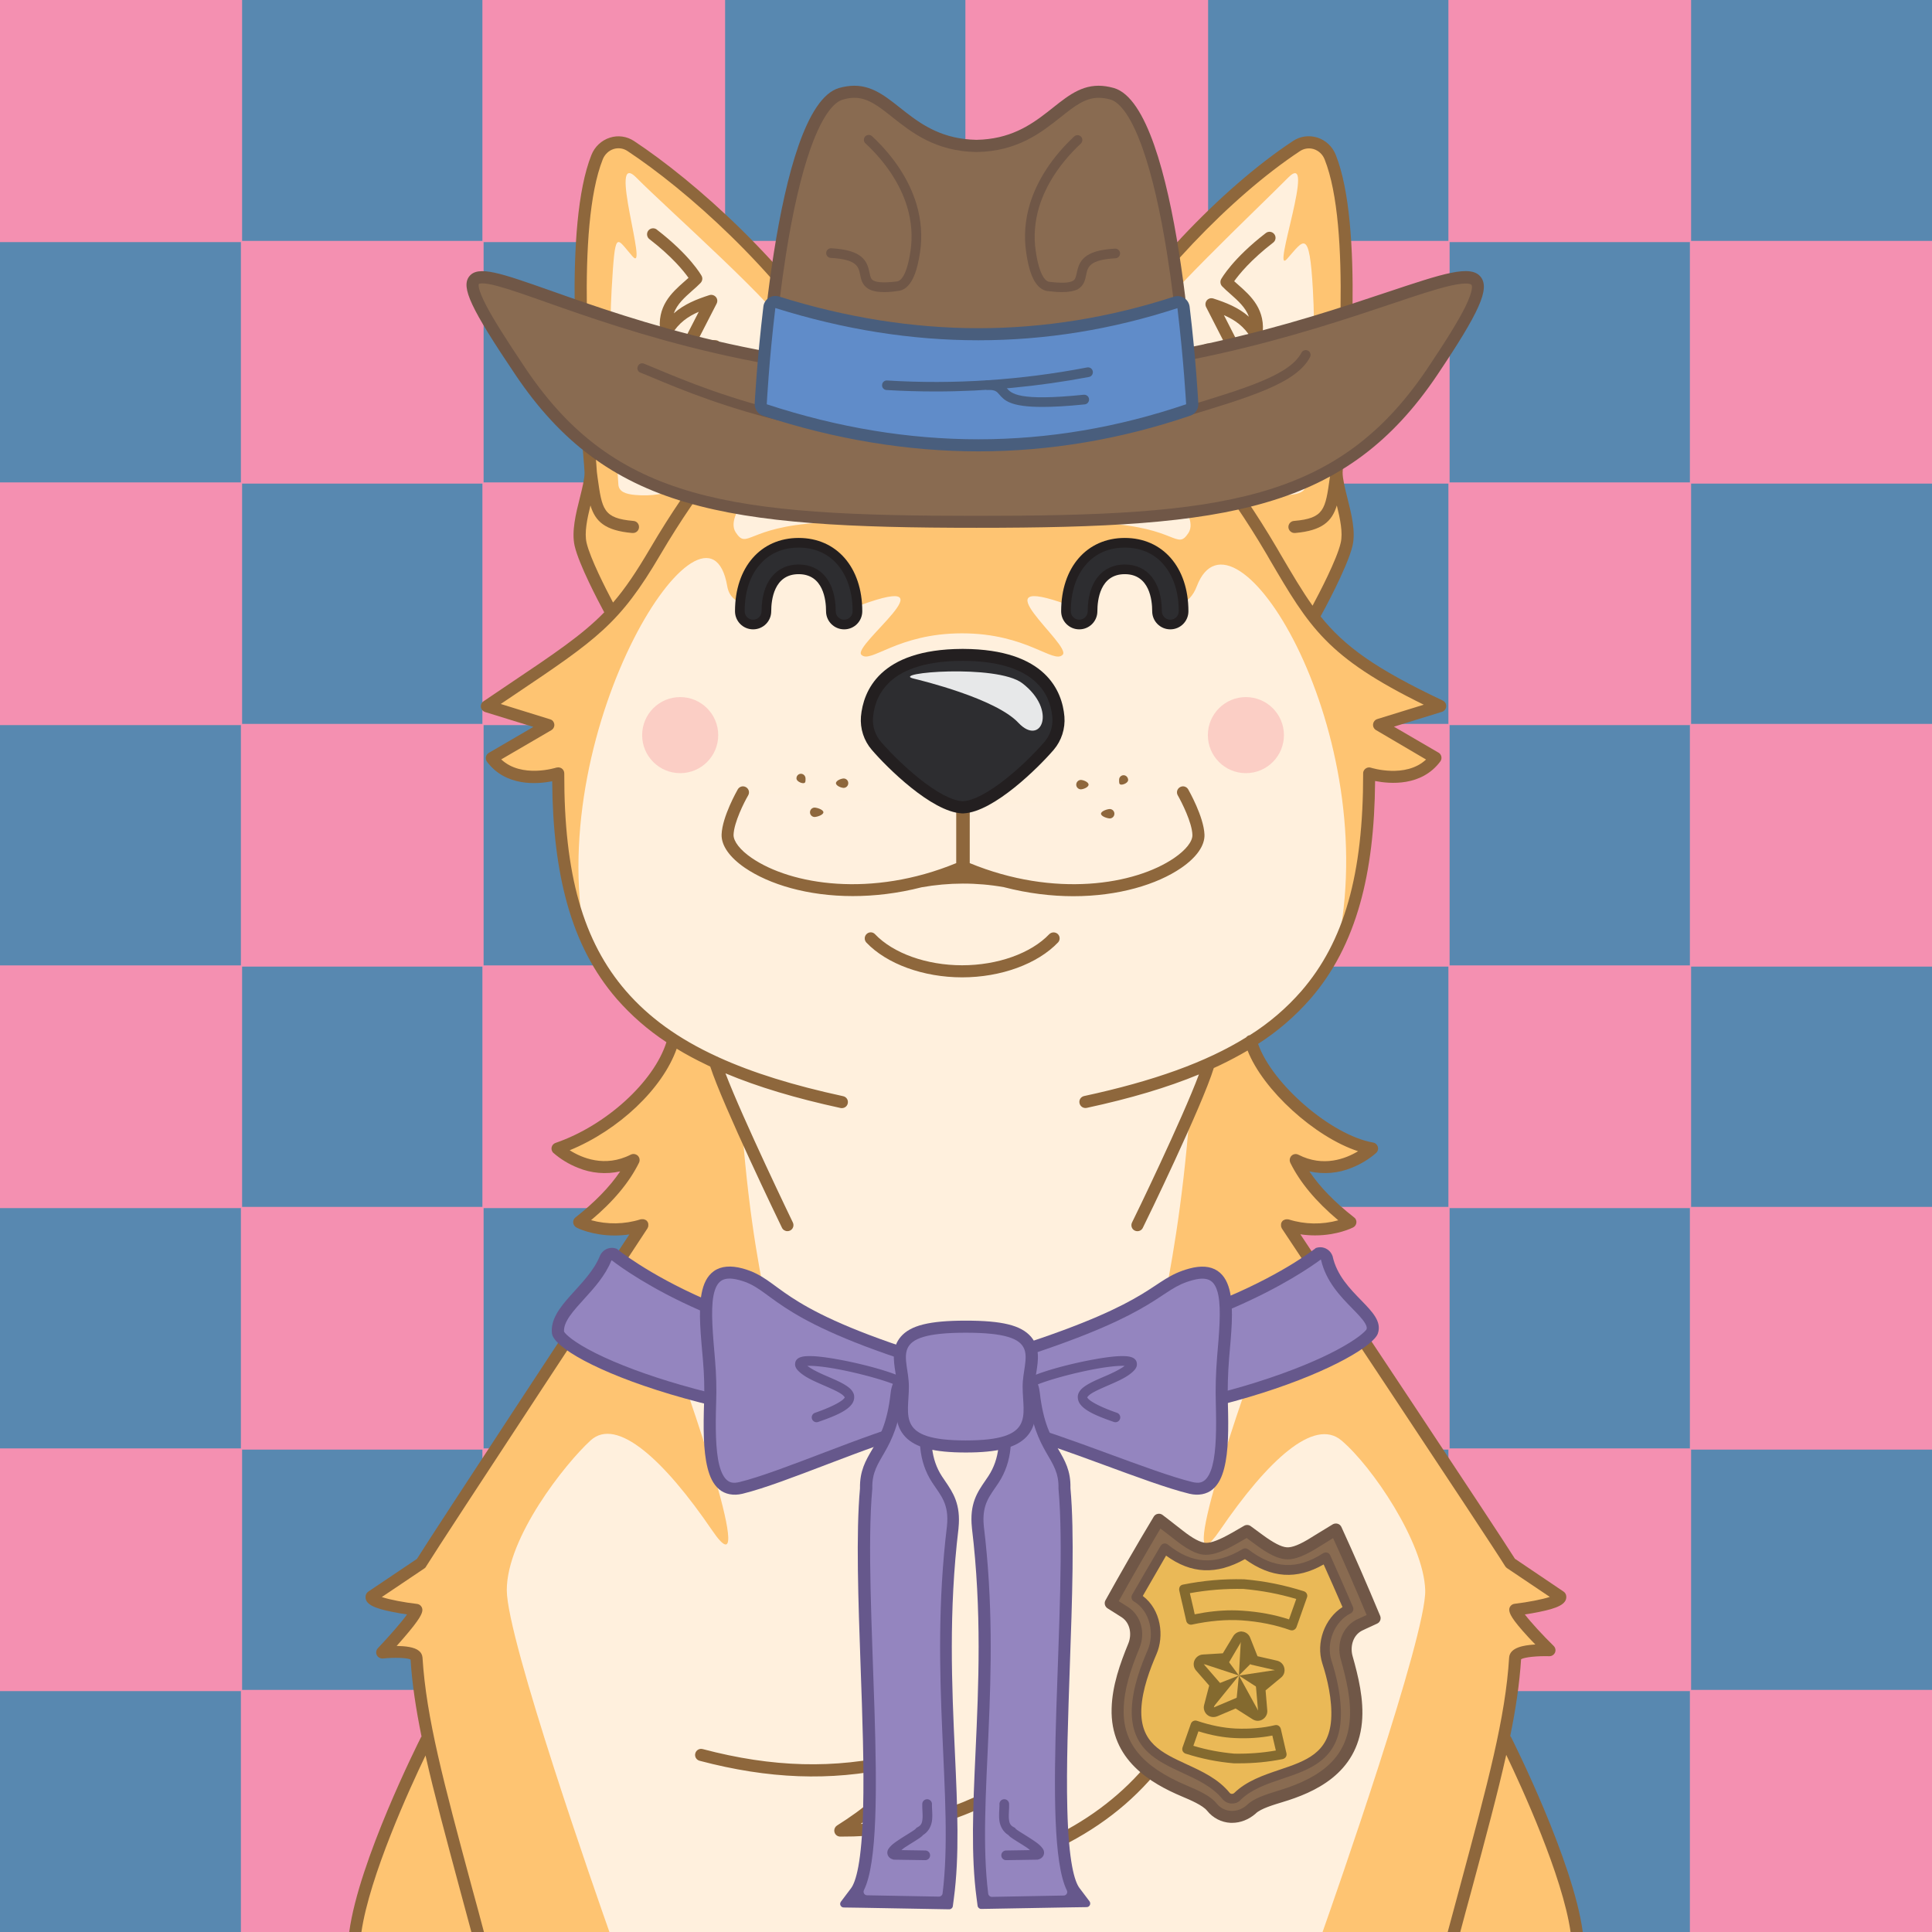 <?xml version="1.0" standalone="no"?>
<!-- Good Boi #5652 - Attributes: Pink and Purple Checker, Anime, Police Badge, Western Bow Tie, Cowboy Hat - GoodBoiSociety.io - So NFT! Much doge! Very vector! -->
<!DOCTYPE svg PUBLIC "-//W3C//DTD SVG 1.1//EN"
 "http://www.w3.org/Graphics/SVG/1.1/DTD/svg11.dtd">
<!-- Created with svg_stack (http://github.com/astraw/svg_stack) -->
<svg xmlns="http://www.w3.org/2000/svg" xmlns:sodipodi="http://sodipodi.sourceforge.net/DTD/sodipodi-0.dtd" xmlns:dc="http://purl.org/dc/elements/1.1/" xmlns:cc="http://creativecommons.org/ns#" xmlns:rdf="http://www.w3.org/1999/02/22-rdf-syntax-ns#" xmlns:inkscape="http://www.inkscape.org/namespaces/inkscape" version="1.1" width="1600.0" height="1600.0">
  <defs/>
  <g id="id0:id0" transform="matrix(1.0,0,0,1.0,0.0,0.0)"><style type="text/css" id="id0:style2">
	.st0{fill:#F490B1;}
	.st1{fill:#5888B0;}
</style>
<sodipodi:namedview bordercolor="#666666" borderopacity="1" gridtolerance="10" guidetolerance="10" id="namedview3608" inkscape:current-layer="layer3" inkscape:cx="1270.6543" inkscape:cy="305.38258" inkscape:pageopacity="0" inkscape:pageshadow="2" inkscape:window-height="1016" inkscape:window-maximized="1" inkscape:window-width="1848" inkscape:window-x="72" inkscape:window-y="27" inkscape:zoom="0.25564299" objecttolerance="10" pagecolor="#ffffff" showgrid="false">
	</sodipodi:namedview>
<g id="id0:layer3" inkscape:groupmode="layer" inkscape:label="Pink and Purple Checker">
	
<g id="id0:g3605"><g inkscape:label="checker_Emerald_Yellow" id="id0:layer3-3" style="stroke:none"><g id="id0:g3605-9" style="stroke:none"><rect style="fill:#5888b0;fill-opacity:1;stroke:none" height="200" width="200" class="st0" x="200" id="id0:rect3475-0" y="0"/><rect style="fill:#5888b0;fill-opacity:1;stroke:none" height="200" width="200" class="st0" x="600" id="id0:rect3477-8" y="0"/><rect style="fill:#5888b0;fill-opacity:1;stroke:none" height="200" width="200" class="st0" x="1000" id="id0:rect3479-8" y="0"/><rect style="fill:#5888b0;fill-opacity:1;stroke:none" height="200" width="200" class="st0" x="1400" id="id0:rect3481-5" y="0"/><rect style="fill:#5888b0;fill-opacity:1;stroke:none" height="200" width="200" class="st0" y="200" id="id0:rect3483-0" x="0"/><rect style="fill:#5888b0;fill-opacity:1;stroke:none" height="200" width="200" class="st0" y="200" x="400" id="id0:rect3485-9"/><rect style="fill:#5888b0;fill-opacity:1;stroke:none" height="200" width="200" class="st0" y="200" x="800" id="id0:rect3487-6"/><rect style="fill:#5888b0;fill-opacity:1;stroke:none" height="200" width="200" class="st0" y="200" x="1200" id="id0:rect3489-3"/><rect style="fill:#5888b0;fill-opacity:1;stroke:none" height="200" width="200" class="st0" y="400" x="200" id="id0:rect3491-8"/><rect style="fill:#5888b0;fill-opacity:1;stroke:none" height="200" width="200" class="st0" y="400" x="600" id="id0:rect3493-5"/><rect style="fill:#5888b0;fill-opacity:1;stroke:none" height="200" width="200" class="st0" y="400" x="1000" id="id0:rect3495-6"/><rect style="fill:#5888b0;fill-opacity:1;stroke:none" height="200" width="200" class="st0" y="400" x="1400" id="id0:rect3497-1"/><rect style="fill:#5888b0;fill-opacity:1;stroke:none" height="200" width="200" class="st0" y="600" id="id0:rect3499-1" x="0"/><rect style="fill:#5888b0;fill-opacity:1;stroke:none" height="200" width="200" class="st0" y="600" x="400" id="id0:rect3501-5"/><rect style="fill:#5888b0;fill-opacity:1;stroke:none" height="200" width="200" class="st0" y="600" x="800" id="id0:rect3503-9"/><rect style="fill:#5888b0;fill-opacity:1;stroke:none" height="200" width="200" class="st0" y="600" x="1200" id="id0:rect3505-8"/><rect style="fill:#5888b0;fill-opacity:1;stroke:none" height="200" width="200" class="st0" y="800" x="200" id="id0:rect3507-4"/><rect style="fill:#5888b0;fill-opacity:1;stroke:none" height="200" width="200" class="st0" y="800" x="600" id="id0:rect3509-8"/><rect style="fill:#5888b0;fill-opacity:1;stroke:none" height="200" width="200" class="st0" y="800" x="1000" id="id0:rect3511-1"/><rect style="fill:#5888b0;fill-opacity:1;stroke:none" height="200" width="200" class="st0" y="800" x="1400" id="id0:rect3513-0"/><rect style="fill:#5888b0;fill-opacity:1;stroke:none" height="200" width="200" class="st0" y="1000" id="id0:rect3515-3" x="0"/><rect style="fill:#5888b0;fill-opacity:1;stroke:none" height="200" width="200" class="st0" y="1000" x="400" id="id0:rect3517-0"/><rect style="fill:#5888b0;fill-opacity:1;stroke:none" height="200" width="200" class="st0" y="1000" x="800" id="id0:rect3519-4"/><rect style="fill:#5888b0;fill-opacity:1;stroke:none" height="200" width="200" class="st0" y="1000" x="1200" id="id0:rect3521-4"/><rect style="fill:#5888b0;fill-opacity:1;stroke:none" height="200" width="200" class="st0" y="1200" x="200" id="id0:rect3523-4"/><rect style="fill:#5888b0;fill-opacity:1;stroke:none" height="200" width="200" class="st0" y="1200" x="600" id="id0:rect3525-4"/><rect style="fill:#5888b0;fill-opacity:1;stroke:none" height="200" width="200" class="st0" y="1200" x="1000" id="id0:rect3527-7"/><rect style="fill:#5888b0;fill-opacity:1;stroke:none" height="200" width="200" class="st0" y="1200" x="1400" id="id0:rect3529-6"/><rect style="fill:#5888b0;fill-opacity:1;stroke:none" height="200" width="200" class="st0" y="1400" id="id0:rect3531-3" x="0"/><rect style="fill:#5888b0;fill-opacity:1;stroke:none" height="200" width="200" class="st0" y="1400" x="400" id="id0:rect3533-1"/><rect style="fill:#5888b0;fill-opacity:1;stroke:none" height="200" width="200" class="st0" y="1400" x="800" id="id0:rect3535-7"/><rect style="fill:#5888b0;fill-opacity:1;stroke:none" height="200" width="200" class="st0" y="1400" x="1200" id="id0:rect3537-5"/><path style="fill:#f490b1;fill-opacity:1;stroke:none" id="id0:path37-9" d="m 1600.5,400.5 v -201 h -200 v -200 h -201 v 200 h -199 v -200 h -201 v 200 h -199 v -200 h -201 v 200 h -199 v -200 h -201 v 201 h 200 v 199 h -200 v 201 h 200 v 199 h -200 v 201 h 200 v 199 h -200 v 201 h 200 v 200 h 201 v -200 h 199 v 200 h 201 v -200 h 199 v 200 h 201 v -200 h 199 v 200 h 201 v -201 h -200 v -199 h 200 v -201 h -200 v -199 h 200 v -201 h -200 v -199 z m -1201,999 h -199 v -199 h 199 z m 0,-400 h -199 v -199 h 199 z m 0,-400 h -199 v -199 h 199 z m 200,600 h -199 v -199 h 199 z m 0,-400 h -199 v -199 h 199 z m 0,-400 h -199 v -199 h 199 z m 200,1000 h -199 v -199 h 199 z m 0,-400 h -199 v -199 h 199 z m 0,-400 h -199 v -199 h 199 z m 200,600 h -199 v -199 h 199 z m 0,-400 h -199 v -199 h 199 z m 0,-400 h -199 v -199 h 199 z m 200,1000 h -199 v -199 h 199 z m 0,-400 h -199 v -199 h 199 z m 0,-400 h -199 v -199 h 199 z m 200,600 h -199 v -199 h 199 z m 0,-400 h -199 v -199 h 199 z m 0,-400 h -199 v -199 h 199 z" class="st1" inkscape:connector-curvature="0"/></g></g></g></g>
<style id="id0:style2-2" type="text/css">
	.st0{fill:#F490B1;}
	.st1{fill:#5888B0;}
</style><style type="text/css" id="id0:style2-3">
	.st0{fill:#6BC391;}
</style><style type="text/css" id="id0:style2-0">
	.st0{fill:#FFDC6F;}
</style><style id="id0:style931" type="text/css">
	.st0{fill:#F490B1;}
	.st1{fill:#5888B0;}
</style></g>
  <g id="id1:id1" transform="matrix(1.0,0,0,1.0,0.0,0.0)"><sodipodi:namedview pagecolor="#ffffff" bordercolor="#666666" borderopacity="1" objecttolerance="10" gridtolerance="10" guidetolerance="10" inkscape:pageopacity="0" inkscape:pageshadow="2" inkscape:window-width="1848" inkscape:window-height="1016" id="namedview47" showgrid="false" inkscape:zoom="1.3559163" inkscape:cx="750.05865" inkscape:cy="1077.7477" inkscape:window-x="72" inkscape:window-y="27" inkscape:window-maximized="1" inkscape:current-layer="layer1"/>
<style type="text/css" id="id1:style2">
	.st0{fill:#FFF0DD;}
	.st1{fill:#FEC472;}
	.st2{ fill:#F8ADAE;enable-background:new    ;}
	.st3{fill:#8E673C;}
	.st4{fill:#2D2D30;}
	.st5{fill:#231F20;}
	.st6{fill:#E7E8E9;}
</style>

<g inkscape:groupmode="layer" id="id1:layer1" inkscape:label="Layer 1"><g transform="translate(0,3.7353496e-5)" id="id1:Layer_2_1_"><g id="id1:Doge_Base"><path inkscape:connector-curvature="0" class="st0" d="m 348.6,1333 c -0.3,6.1 -28.2,35.5 -28.2,35.5 0,0 27.9,-2.9 28.4,4.4 1.3,21.3 4.6,43.1 9.8,67.8 l -1.6,0.3 c 0,0 -50.6,100.2 -58.8,159 h 1011.4 c -8.2,-58.8 -58.8,-159 -58.8,-159 l -2,-0.4 c 5.2,-24.7 8.5,-46.4 9.8,-67.7 0.4,-7.3 28.4,-6.3 28.4,-6.3 0,0 -27.9,-27.5 -28.2,-33.6 0,0 37.9,-4.5 37.2,-10.8 0,0 -37.6,-21.9 -41.2,-27.7 -11.9,-19.5 -180.9,-273 -185.1,-279.9 23.6,9.7 52.5,-2.4 52.5,-2.4 -22.2,-17.3 -36.9,-34.5 -45.2,-51.4 34.2,17.4 63.1,-9.6 63.1,-9.6 -41.5,-6.7 -90.9,-53.9 -100.3,-89 46.6,-30.7 98.6,-107.7 97.8,-221.6 0,0 36.6,12 55,-12.8 l -46.7,-27.3 50.7,-15.6 c -73,-34.5 -95.4,-56.4 -119.9,-95.3 l 16.6,18.1 c 0,0 21.5,-39 25.7,-56.8 4.2,-17.8 -8.3,-44.6 -8.3,-59.5 0,-13.3 21.8,-193.2 -5.3,-261.2 -4.5,-11.4 -17.9,-15.7 -27.9,-9.1 -58.1,38.4 -125.7,109 -171.8,182.6 l 2.5,2.7 c -29.7,-2.6 -62.7,2.2 -105.1,2.2 h -3 c -39.8,0 -71.3,-4.3 -99.6,-2.6 l 2.8,-3 C 657.2,229.4 584.2,159.6 526.1,121.2 c -10,-6.6 -23.3,-2.2 -27.9,9.1 -27,67.8 -5.2,247.7 -5.2,261 0,14.9 -12.5,41.8 -8.3,59.5 4.2,17.7 25.7,56.8 25.7,56.8 l 4.3,-4.6 c -22.4,25.8 -49.2,42.4 -107.6,81.8 l 50.7,15.6 -46.7,27.3 c 18.4,24.7 55,12.8 55,12.8 -8.2,96.1 31.2,184.2 95.1,221.1 -9.5,35.2 -26.8,59.3 -95.8,89.5 0,0 28.9,27 63.1,9.6 -8.3,17 -23,34.1 -45.2,51.4 0,0 22.7,11.7 52.5,2.4 0,0 -171.2,260.1 -183.2,279.9 -3.6,5.9 -41.2,27.7 -41.2,27.7 -0.7,6.4 37.2,10.9 37.2,10.9 z M 536,1014.8 c 0.2,0.3 0.1,0.1 0,0 z" id="id1:path4" style="fill:#fff0dd"/><path inkscape:connector-curvature="0" class="st1" d="m 344.7,1333 c -0.3,6.1 -28.2,35.5 -28.2,35.5 0,0 27.9,-2.9 28.4,4.4 1.3,21.3 4.6,43.1 9.8,67.8 l -1.6,0.3 c 0,0 -50.6,100.2 -58.8,159 h 210.4 c -9.6,-27.1 -85,-242.3 -85,-283.1 0,-43.6 48.2,-104.6 69.4,-124 21.8,-19.9 61.1,16.5 100.6,74.4 39.5,57.9 -18.8,-113.8 -39.5,-166.8 -20.7,-53 -6.5,-16 83.5,21.5 22.6,9.4 -6.9,-28 -19.1,-187.8 L 594,884.6 c -21.5,-10 -3.5,-2.2 -36.5,-23 v 0 c -9.5,35.2 -26.8,59.3 -95.8,89.5 0,0 28.9,27 63.1,9.6 -8.3,17 -23,34.1 -45.2,51.4 0,0 22.7,11.7 52.5,2.4 0,0 -171.2,260.1 -183.3,279.9 -3.6,5.9 -41.2,27.7 -41.2,27.7 -0.7,6.4 37.1,10.9 37.1,10.9 z" id="id1:path6" style="fill:#fec472"/><circle class="st2" cx="1031.8" cy="608.8" r="31.5" id="id1:circle8" style="opacity:1;fill:#fbcec5;enable-background:new;stroke:none;fill-opacity:1"/><circle class="st2" cx="563.3" cy="608.8" r="31.5" id="id1:circle10" style="opacity:1;fill:#fbcec5;enable-background:new;stroke:none;fill-opacity:1"/><path inkscape:connector-curvature="0" class="st1" d="m 1192.7,584.8 c -73,-34.5 -95.4,-56.4 -119.9,-95.3 l 16.6,18.1 c 0,0 21.5,-39 25.7,-56.8 4.2,-17.8 -8.3,-44.6 -8.3,-59.5 0,-13.3 21.8,-193.2 -5.3,-261.2 -4.5,-11.4 -17.9,-15.7 -27.9,-9.1 -58,38.4 -125.6,109 -171.7,182.5 l 2.5,2.7 c -29.7,-2.6 -62.7,2.2 -105.1,2.2 h -3 c -39.8,0 -71.3,-4.3 -99.6,-2.6 l 2.8,-3 C 653.4,229.2 580.4,159.4 522.3,121 c -10,-6.6 -23.3,-2.2 -27.9,9.1 -27.1,68.1 -5.3,248 -5.3,261.2 0,14.9 -12.5,41.8 -8.3,59.5 4.2,17.7 25.7,56.8 25.7,56.8 l 4.3,-4.6 c -22.4,25.8 -49.2,42.4 -107.6,81.8 l 50.7,15.6 -46.7,27.3 c 18.4,24.7 55,12.8 55,12.8 -4.3,49.7 4.2,97.2 22.2,136.6 -33.7,-177.6 101.8,-385.7 117.9,-291.5 2.9,17 22.4,15.3 22.4,15.3 h 88.6 c 76.7,-27.8 -7.6,33.4 0,41.3 7.6,7.9 29.6,-17.7 83.4,-17.7 53.8,0 75.8,25.7 83.4,17.7 7.6,-8 -72.4,-69.1 4.3,-41.3 H 973 c 0,0 12,0.8 18.1,-15.3 30,-78.5 151.6,113.9 117.9,291.5 l 0.8,1.1 c 15.8,-36.9 25.2,-83.7 23.9,-137.7 0,0 36.6,12 55,-12.8 L 1142,600.4 Z M 678.2,433 c -59.3,3.4 -59.2,22.6 -68.9,7.9 -10.7,-16.3 29,-53.9 50.2,-62.6 21.2,-8.7 60,-24.5 71.7,23.6 9.6,39.3 -12.9,28.8 -53,31.1 z m 306,8.4 c -9.7,14.7 -9.6,-4.5 -68.9,-7.9 -40.1,-2.3 -62.6,8.2 -53,-31.1 11.7,-48.1 50.5,-32.4 71.6,-23.7 21.1,8.7 61,46.3 50.3,62.7 z" id="id1:path12" style="fill:#fec472"/><path inkscape:connector-curvature="0" class="st0" d="m 615.3,352.2 c 6.4,-15.8 6.4,-33.3 1.4,-49.6 -1.8,-5.7 0.5,-9.9 12.2,-8.8 31.3,3 43.1,12.3 29.6,-13.6 -13.5,-25.9 -106.8,-108 -131.4,-133 -24.6,-25 10.5,80.6 -3.2,65.2 -13.7,-15.4 -14.4,-24.4 -17.4,28 -3.6,65 4,130.5 5.6,160.7 0.3,6.2 6.2,8.1 13.9,8.8 26.6,2.5 52.8,-8.6 69.3,-29.6 4.7,-5.9 9.1,-11.2 13.2,-16 3.2,-3.6 5,-7.7 6.8,-12.1 z" id="id1:path14" style="fill:#fff0dd"/><path inkscape:connector-curvature="0" class="st0" d="m 978.5,352.2 c -6.4,-15.8 -6.4,-33.3 -1.4,-49.6 1.8,-5.7 -0.5,-9.9 -12.2,-8.8 -31.3,3 -37.4,12.3 -23.9,-13.6 13.5,-25.9 101.1,-108 125.7,-133 24.6,-25 -14.5,82.6 -0.8,67.2 13.7,-15.4 18.5,-26.5 21.4,26 3.6,65 -4,130.5 -5.6,160.7 -0.3,6.2 -6.2,8.1 -13.9,8.8 -26.6,2.5 -52.8,-8.6 -69.3,-29.6 -4.7,-5.9 -9.1,-11.2 -13.2,-16 -3.3,-3.6 -5.1,-7.7 -6.8,-12.1 z" id="id1:path16" style="fill:#fff0dd"/><path inkscape:connector-curvature="0" class="st3" d="m 828.4,1548.8 c -2.8,0 -5,-2.2 -5,-5 0,-1.2 0.4,-2.4 1.2,-3.3 12.6,-14.5 21.5,-36.6 26.5,-65.7 -44.5,31.3 -95.4,46.4 -155.2,46.2 -2.8,0 -5,-2.2 -5,-5 0,-1.7 0.9,-3.3 2.3,-4.2 21.3,-13.5 42.8,-29.5 45.8,-47.7 -51.5,11.1 -102.4,9.2 -159.6,-5.9 -2.7,-0.7 -4.3,-3.4 -3.6,-6.1 0.7,-2.7 3.4,-4.3 6.1,-3.6 57.9,15.3 109.1,16.6 161.2,4.3 2.7,-0.6 5.4,1 6,3.7 0.1,0.3 0.1,0.5 0.1,0.8 1.4,21.2 -15.2,38.2 -36.4,53.2 54.5,-2.7 101,-19.5 141.8,-51 2.2,-1.7 5.3,-1.3 7,0.9 0.8,1 1.2,2.4 1,3.7 -3.8,29.1 -11.1,52.6 -21.6,70 70,-24.5 119.2,-69.9 146.4,-135.2 1.1,-2.6 4,-3.8 6.6,-2.7 2.6,1.1 3.8,4 2.7,6.6 -15.2,36.5 -37.1,67.3 -65.1,91.6 -27.6,23.9 -62,42.1 -102,54 -0.2,0.3 -0.7,0.4 -1.2,0.4 z" id="id1:path18" style="fill:#8e673c"/><path inkscape:connector-curvature="0" class="st3" d="m 796.8,809.4 c -32.1,0 -62.5,-11.1 -79.4,-28.9 -1.8,-2.1 -1.7,-5.2 0.4,-7.1 2,-1.8 5,-1.7 6.8,0.2 15.1,15.9 42.8,25.8 72.2,25.8 29.4,0 57.1,-9.9 72.2,-25.8 2,-1.9 5.1,-1.9 7.1,0 1.9,1.9 1.9,4.9 0.2,6.8 -17,17.9 -47.4,29 -79.5,29 z" id="id1:path20" style="fill:#8e673c"/><path inkscape:connector-curvature="0" class="st3" d="m 1044.1,371.8 c -2.2,0 -4.2,-1.5 -4.8,-3.6 -5.4,-18.3 1.7,-32.1 8.4,-43.3 -7.7,4.2 -16.8,9.2 -23.3,12.6 -7.4,3.9 -16.8,7.7 -23.9,2.6 -8.4,-5.9 -10,-21.2 -5.5,-51.2 0.4,-2.5 2.5,-4.3 5,-4.3 3.9,0 9.5,-0.4 14,-0.7 l -15.2,-29.7 c -1.2,-2.5 -0.2,-5.5 2.2,-6.7 1.2,-0.6 2.5,-0.7 3.8,-0.3 10.2,3.3 20.7,7.3 29.5,15.1 -2.8,-7.7 -9,-13.2 -15.3,-18.8 -2.5,-2.2 -4.8,-4.2 -6.9,-6.4 -1.5,-1.6 -1.8,-4 -0.8,-5.9 0.4,-0.7 9.6,-17.1 37,-38.2 2.2,-1.7 5.3,-1.3 7,0.9 1.7,2.2 1.3,5.3 -0.9,7 -18.7,14.4 -28.4,26.5 -32.3,32 1.1,1 2.3,2.1 3.5,3.1 10.3,9.1 23.1,20.5 19.8,42.3 -0.4,2.7 -3,4.6 -5.7,4.2 -1.5,-0.2 -2.8,-1.1 -3.5,-2.4 -5.9,-9.9 -13.6,-15.2 -22.6,-19.1 l 12.7,24.9 c 1.3,2.5 0.3,5.5 -2.2,6.7 -0.6,0.3 -1.2,0.5 -1.8,0.5 -0.5,0 -10.2,1 -18,1.4 -4,29.5 0,36 2,37.4 2,1.4 6.6,0.3 13.5,-3.3 13.4,-7.1 38.1,-20.8 38.4,-20.9 2.4,-1.3 5.5,-0.4 6.8,2.1 0.7,1.3 0.8,2.8 0.2,4.2 -2,4.6 -4.4,9 -7.2,13.2 -6.8,11 -13.7,22.5 -9.1,38.1 0.8,2.6 -0.7,5.4 -3.4,6.2 -0.5,0.3 -1,0.4 -1.4,0.3 z" id="id1:path22" style="fill:#8e673c"/><path inkscape:connector-curvature="0" class="st3" d="m 548.1,368.8 c -2.8,0 -5,-2.2 -5,-5 0,-0.5 0.1,-1 0.2,-1.4 4.6,-15.6 -2.3,-27 -9.1,-38.1 -2.7,-4.2 -5.1,-8.6 -7.2,-13.2 -1,-2.6 0.2,-5.5 2.7,-6.5 1.4,-0.6 3,-0.5 4.3,0.3 0.2,0.1 24.9,13.8 38.4,20.9 6.9,3.6 11.5,4.8 13.5,3.3 2,-1.5 6,-7.9 2,-37.4 -7.8,-0.3 -17.5,-1.3 -18,-1.4 -2.8,-0.3 -4.8,-2.7 -4.5,-5.4 0.1,-0.6 0.2,-1.2 0.5,-1.8 l 12.8,-24.9 c -9,3.9 -16.7,9.2 -22.6,19.1 -1.4,2.4 -4.5,3.2 -6.8,1.8 -1.3,-0.8 -2.2,-2.1 -2.4,-3.6 -3.3,-21.9 9.5,-33.2 19.8,-42.3 1.2,-1.1 2.4,-2.1 3.5,-3.1 -3.9,-5.5 -13.5,-17.5 -32.3,-32 -2.2,-1.6 -2.7,-4.8 -1.1,-7 1.6,-2.2 4.8,-2.7 7,-1.1 0.1,0 0.1,0.1 0.2,0.2 27.4,21.1 36.6,37.5 37,38.2 1.1,1.9 0.7,4.3 -0.8,5.9 -2.1,2.2 -4.4,4.2 -6.9,6.4 -6.4,5.7 -12.5,11.1 -15.3,18.8 8.8,-7.8 19.3,-11.8 29.5,-15.1 2.6,-0.8 5.4,0.6 6.3,3.2 0.4,1.2 0.3,2.6 -0.3,3.8 L 578.3,281 c 4.5,0.4 10.1,0.7 14,0.7 2.5,0 4.6,1.8 4.9,4.3 4.5,30 2.8,45.3 -5.5,51.2 -7.2,5.1 -16.6,1.2 -23.9,-2.6 -6.5,-3.4 -15.6,-8.4 -23.3,-12.6 6.7,11.2 13.8,25 8.4,43.3 -0.7,2 -2.6,3.5 -4.8,3.5 z" id="id1:path24" style="fill:#8e673c"/><path inkscape:connector-curvature="0" class="st4" d="m 928.8,531.8 c -22.4,0 -39.3,-18.8 -39.3,-31.1 0,-3.9 3,-10.9 9.8,-17.7 8.4,-8.5 19.2,-13.3 29.5,-13.3 17.7,0 33.7,23.4 38.2,30.5 0.5,0.8 0.6,1.7 0.3,2.6 -3.1,8.8 -12.9,29 -38.5,29 z" id="id1:path26" style="fill:#2d2d30"/><path inkscape:connector-curvature="0" class="st5" d="m 928.8,474.7 c 11.8,0 24.9,14 33.4,27.4 -2.1,5.6 -5.2,10.7 -9.3,15 -6.4,6.5 -14.3,9.7 -24.1,9.7 -9.1,-0.2 -17.9,-3.6 -24.7,-9.7 -5.8,-5.1 -9.6,-11.6 -9.6,-16.4 0,-2.2 2.3,-8 8.4,-14.2 7.4,-7.5 16.9,-11.8 25.9,-11.8 m 0,-10 c -24.5,0 -44.4,23.1 -44.3,36.1 0,15.6 19.8,36.1 44.3,36.1 29,0 40,-23.2 43.2,-32.4 0.8,-2.3 0.5,-4.8 -0.8,-6.9 -5.5,-8.8 -22.4,-32.9 -42.4,-32.9 z" id="id1:path28" style="fill:#231f20"/><path inkscape:connector-curvature="0" class="st4" d="m 669.1,531.8 c -25.6,0 -35.4,-20.3 -38.5,-29 -0.3,-0.9 -0.2,-1.8 0.3,-2.6 4.5,-7.2 20.5,-30.5 38.2,-30.5 10.3,0 21,4.9 29.5,13.3 6.8,6.8 9.8,13.8 9.8,17.7 0,12.3 -16.9,31.1 -39.3,31.1 z" id="id1:path30" style="fill:#2d2d30"/><path inkscape:connector-curvature="0" class="st5" d="m 669.1,474.7 c 9,0 18.4,4.3 25.9,11.8 6.1,6.1 8.4,12 8.4,14.2 0,4.8 -3.8,11.3 -9.6,16.4 -6.8,6.1 -15.6,9.5 -24.7,9.7 -9.8,0 -17.7,-3.2 -24.1,-9.7 -4.1,-4.3 -7.3,-9.4 -9.3,-15 8.5,-13.4 21.6,-27.4 33.4,-27.4 m 0,-10 c -20,0 -36.9,24.1 -42.4,32.9 -1.3,2.1 -1.6,4.6 -0.8,6.9 3.2,9.2 14.2,32.4 43.2,32.4 24.5,0 44.2,-20.5 44.3,-36.1 0.1,-12.9 -19.8,-36.1 -44.3,-36.1 z" id="id1:path32" style="fill:#231f20"/><ellipse class="st6" cx="923.5" cy="492.8" rx="12" ry="12.4" id="id1:ellipse34" style="fill:#e7e8e9"/><ellipse class="st6" cx="671.4" cy="492.8" rx="12" ry="12.4" id="id1:ellipse36" style="fill:#e7e8e9"/><path inkscape:connector-curvature="0" class="st1" d="m 966.3,1122 c 90,-37.4 104.1,-74.4 83.5,-21.5 -20.6,52.9 -79,224.7 -39.5,166.8 39.5,-57.9 78,-93.5 100.6,-74.4 25.4,21.4 68.2,84.6 69.4,124 1.2,37 -75.3,255.7 -85,283.1 h 210.4 c -8.2,-58.8 -58.8,-159 -58.8,-159 l -1.6,-0.3 c 5.2,-24.7 8.5,-46.4 9.8,-67.8 0.4,-7.3 28.4,-6.3 28.4,-6.3 0,0 -27.9,-27.5 -28.2,-33.6 0,0 37.9,-4.5 37.2,-10.8 0,0 -37.6,-21.9 -41.2,-27.7 -12.1,-19.8 -183.3,-279.9 -183.3,-279.9 29.7,9.2 52.5,-2.4 52.5,-2.4 -22.2,-17.3 -36.9,-34.5 -45.2,-51.4 34.2,17.4 63.1,-9.6 63.1,-9.6 -59.5,-18.8 -88.7,-53.3 -101.6,-85.9 -25.8,15.9 -16,7.3 -36.1,16.7 l -15.4,39.3 c -12.2,159.7 -41.6,210.1 -19,200.7 z" id="id1:path38" style="fill:#fec472"/><path inkscape:connector-curvature="0" class="st1" d="m 1036.8,865.2 v 0 c 1.8,-1.1 3.7,-2.3 5.8,-3.6 z" id="id1:path40" style="fill:#fec472"/><path inkscape:connector-curvature="0" class="st3" d="m 324.9,1334.9 c 4.4,0.9 8.7,1.6 12.2,2.1 -4.8,6.7 -15,18.3 -24.2,28 -1.9,2 -1.8,5.2 0.2,7.1 1.1,1 2.5,1.5 4,1.4 9.5,-1 19.9,-0.6 22.9,0.8 1.3,20.2 4.4,40.8 9.1,63.8 -0.2,0.2 -0.3,0.5 -0.5,0.7 -2.1,4.2 -51.5,102.4 -59.4,161.3 h 10.1 c 6.7,-46.3 40.1,-119.3 53.1,-146.3 7,31.2 16.7,67.1 28.8,112.2 2.9,10.8 6,22.2 9.2,34.1 h 10.4 c -3.4,-12.9 -6.7,-25.1 -9.9,-36.7 -23.6,-87.8 -37.9,-140.8 -41,-190.7 -0.2,-2.2 -1.2,-4.2 -2.9,-5.5 -3.7,-3.2 -11.4,-4 -18.5,-4.1 1.8,-2 3.8,-4.3 5.8,-6.6 14,-16.2 15.3,-20.3 15.5,-23 0.1,-2.6 -1.8,-4.9 -4.4,-5.2 -10.5,-1.2 -22.7,-3.5 -29.2,-5.7 l 35.4,-23.8 c 0.6,-0.4 1.1,-1 1.4,-1.7 11.9,-19.5 181.5,-277.2 183.2,-279.8 0,-0.1 0.1,-0.1 0.1,-0.2 0,-0.1 0.2,-0.3 0.2,-0.5 0,-0.2 0.1,-0.3 0.2,-0.4 0.1,-0.1 0.1,-0.3 0.1,-0.5 0,-0.2 0.1,-0.3 0.1,-0.5 0,-0.2 0,-0.3 0,-0.5 0,-0.2 0,-0.3 0,-0.5 0,-0.2 0,-0.3 0,-0.5 0,-0.2 -0.1,-0.3 -0.1,-0.5 0,-0.1 0,-0.2 0,-0.2 0,-0.1 -0.1,-0.1 -0.1,-0.2 -0.1,-0.2 -0.1,-0.3 -0.2,-0.5 -0.1,-0.1 -0.1,-0.3 -0.2,-0.4 -0.1,-0.1 -0.2,-0.3 -0.3,-0.4 -0.1,-0.1 -0.2,-0.3 -0.3,-0.4 -0.1,-0.1 -0.2,-0.2 -0.3,-0.3 -0.1,-0.1 -0.3,-0.2 -0.4,-0.3 l -0.2,-0.1 -0.2,-0.1 -0.5,-0.2 -0.4,-0.2 -0.5,-0.1 c -0.2,0 -0.3,-0.1 -0.5,-0.1 h -0.5 -0.5 -0.5 l -0.5,0.1 h -0.2 c -13.3,4.2 -27.6,4.4 -41,0.7 18.5,-15.5 31.8,-31.5 39.7,-47.6 1.2,-2.5 0.2,-5.5 -2.3,-6.7 -1.4,-0.7 -3.1,-0.7 -4.5,0 -21.6,11 -40.8,2.6 -50.6,-3.6 40.7,-16.7 76.9,-51 88.6,-84.1 7.7,4.7 15.9,9.1 24.7,13.3 1,0.5 2.1,1 3.1,1.5 10.2,31.6 57.3,129.2 59.4,133.5 0.8,1.7 2.6,2.8 4.5,2.8 0.8,0 1.5,-0.2 2.2,-0.5 2.5,-1.2 3.5,-4.2 2.3,-6.7 0,0 0,0 0,0 -0.5,-1 -41.5,-86 -55.8,-123.5 26.7,11.2 58,20.6 95.3,28.7 0.3,0.1 0.7,0.1 1.1,0.1 2.8,0 5,-2.2 5,-5 0,-2.4 -1.6,-4.4 -4,-4.9 -41.1,-8.9 -75,-19.4 -103.1,-32.2 -0.5,-0.3 -1,-0.6 -1.5,-0.7 -32,-14.7 -56.4,-32.5 -75.2,-54.2 -35.5,-41 -51.3,-96.6 -51.1,-180.2 0,-2.8 -2.2,-5 -5,-5 -0.5,0 -1.1,0.1 -1.6,0.2 -0.3,0.1 -28.7,9.1 -45.6,-6.8 l 41.5,-24.2 c 2.4,-1.4 3.2,-4.5 1.8,-6.8 -0.6,-1.1 -1.6,-1.9 -2.8,-2.2 l -40.9,-12.7 10.7,-7.2 c 69.2,-46.5 87.8,-59.1 121.4,-116.3 35.2,-59.9 65.2,-91.5 65.5,-91.8 1.8,-2.1 1.7,-5.2 -0.4,-7.1 -2,-1.7 -4.9,-1.7 -6.8,0.1 -1.2,1.3 -31,32.6 -66.8,93.7 -11.2,19 -20.4,32.8 -30.6,44.6 -6.1,-11.5 -18.9,-36.6 -21.9,-49.4 -2,-8.5 0.5,-20.1 3.2,-31 4,13.2 12,20.8 34.5,22.8 h 0.5 c 2.8,0.1 5.1,-2 5.2,-4.8 0.1,-2.8 -2,-5.1 -4.8,-5.2 v 0 c -24.8,-2.2 -25.8,-9.4 -29.5,-35.9 -0.2,-1.5 -0.4,-3 -0.6,-4.6 -0.1,-2.6 -0.6,-8.4 -1.4,-17.6 -4.4,-50.6 -16.1,-185.1 6.3,-241.4 1.6,-4 4.9,-7.2 9,-8.5 3.9,-1.2 8.1,-0.6 11.5,1.7 48.5,32.1 122.3,97.1 172.9,176 -21.4,1.7 -41.3,7.1 -61.5,20.5 -2.3,1.6 -2.8,4.7 -1.2,7 1.5,2.2 4.5,2.8 6.7,1.3 33.5,-22.3 65.7,-20.6 110.2,-18.2 14.7,0.8 31.4,1.7 49.5,1.7 h 3 c 18.1,0 34.8,-0.9 49.5,-1.7 44.5,-2.4 76.7,-4.1 110.3,18.2 2.3,1.5 5.4,0.9 6.9,-1.4 1.5,-2.3 0.9,-5.4 -1.4,-6.9 -18.3,-12.2 -36.4,-17.7 -55.5,-19.9 44.4,-69.4 109.7,-138.3 167.4,-176.5 3.4,-2.3 7.6,-2.9 11.5,-1.7 4.1,1.3 7.4,4.4 9,8.5 22.4,56.2 10.7,190.7 6.3,241.3 -0.8,9.2 -1.3,15 -1.4,17.6 -0.2,1.6 -0.4,3.1 -0.6,4.6 -3.7,26.6 -4.7,33.7 -29.5,35.9 -2.8,0.1 -4.9,2.5 -4.8,5.2 0.1,2.7 2.5,4.9 5.2,4.8 v 0 h 0.4 c 22.4,-2 30.5,-9.6 34.5,-22.8 2.7,10.9 5.2,22.6 3.2,31 -3.2,13.9 -18,42.1 -23.3,52 -8.7,-12.2 -16.9,-26.2 -26.9,-43.2 l -2.3,-4 C 1022,393.4 992.3,362 991,360.7 c -2,-1.9 -5.1,-1.9 -7.1,0.1 -1.8,1.9 -1.9,4.9 -0.1,6.8 0.3,0.3 30.3,31.9 65.4,91.8 l 2.3,4 c 32.9,56.1 47.3,80.8 127.6,120.2 l -38.5,11.9 c -2.6,0.8 -4.1,3.6 -3.3,6.3 0.4,1.2 1.2,2.2 2.2,2.8 L 1181,629 c -16.9,15.8 -45.3,6.9 -45.6,6.8 -2.6,-0.9 -5.4,0.6 -6.3,3.2 -0.2,0.5 -0.2,1 -0.2,1.6 0.1,83.6 -15.7,139.2 -51.2,180.2 -12.4,14.2 -26.8,26.5 -42.7,36.5 -0.1,0 -0.2,0 -0.3,0 -1.1,0.3 -2,0.9 -2.7,1.8 -33.2,20.6 -76.7,36.2 -134.2,48.6 -2.7,0.6 -4.4,3.2 -3.8,5.9 0.5,2.3 2.5,4 4.9,4 0.4,0 0.7,0 1.1,-0.1 36.2,-7.8 66.8,-16.9 92.9,-27.7 -13.5,36.3 -53.4,118.8 -55.3,122.4 -1.3,2.4 -0.5,5.5 1.9,6.8 2.4,1.3 5.5,0.5 6.8,-1.9 0,-0.1 0.1,-0.1 0.1,-0.2 2.1,-4 49.3,-101.3 58.8,-132.4 1.9,-0.9 3.8,-1.7 5.6,-2.6 7.9,-3.8 15.4,-7.8 22.4,-11.9 12.8,32.8 55.7,71.7 91.5,83.4 -10.1,6.1 -28.7,13.5 -49.4,2.9 -2.5,-1.3 -5.5,-0.3 -6.7,2.2 -0.7,1.4 -0.7,3.1 0,4.5 7.9,16.1 21.2,32.1 39.7,47.6 -13.4,3.7 -27.7,3.5 -41,-0.7 h -0.2 c -0.2,0 -0.3,-0.1 -0.5,-0.1 -0.2,0 -0.3,0 -0.5,0 h -0.5 -0.5 c -0.2,0 -0.3,0.1 -0.5,0.1 l -0.5,0.1 c -0.2,0.1 -0.3,0.1 -0.4,0.2 -0.2,0.1 -0.3,0.2 -0.5,0.2 l -0.2,0.1 -0.2,0.1 -0.4,0.3 c -0.1,0.1 -0.2,0.2 -0.3,0.3 -0.1,0.1 -0.2,0.2 -0.3,0.4 -0.1,0.1 -0.2,0.3 -0.3,0.4 -0.1,0.1 -0.2,0.3 -0.2,0.4 -0.1,0.2 -0.2,0.3 -0.2,0.5 0,0.1 -0.1,0.1 -0.1,0.2 0,0.1 0,0.2 0,0.2 0,0.2 -0.1,0.3 -0.1,0.5 0,0.2 0,0.3 0,0.5 0,0.2 0,0.3 0,0.5 0,0.2 0,0.3 0,0.5 0,0.2 0.1,0.3 0.1,0.5 0,0.2 0.1,0.3 0.1,0.5 0,0.1 0.1,0.3 0.2,0.4 0.1,0.2 0.2,0.3 0.2,0.5 0,0.1 0.1,0.1 0.1,0.2 1.7,2.6 173.1,260.3 185,279.8 0.4,0.6 0.9,1.1 1.5,1.5 l 35.4,23.8 c -6.1,2 -17.6,4.3 -29.2,5.7 -2.6,0.3 -4.6,2.6 -4.4,5.2 0.2,2.7 1.5,6.9 15.6,22.2 2.1,2.2 4.1,4.4 6,6.3 -0.9,0.1 -1.8,0.1 -2.8,0.2 -5,0.5 -18.3,1.7 -18.9,10.6 -3.1,50 -17.4,102.9 -41,190.7 -3.1,11.6 -6.4,23.8 -9.9,36.7 h 10.4 c 3.2,-11.9 6.2,-23.3 9.2,-34.1 12.2,-45.3 21.9,-81.4 28.9,-112.7 12.7,26.5 46.6,100.2 53.3,146.8 h 10.1 c -7.9,-58.8 -57.2,-157.1 -59.3,-161.3 -0.2,-0.4 -0.5,-0.7 -0.8,-1.1 4.7,-22.9 7.7,-43.5 9,-63.6 2.8,-1.7 13.4,-2.8 23.3,-2.5 2.8,0.1 5.1,-2.1 5.2,-4.8 0,-1.4 -0.5,-2.7 -1.5,-3.7 -9.1,-8.9 -19,-19.7 -23.9,-26.1 3.4,-0.5 7.7,-1.2 12,-2.1 14.3,-2.9 23.1,-6.2 22.3,-13.2 -0.2,-1.5 -1,-2.8 -2.2,-3.6 l -40.3,-27.2 c -14.3,-22.9 -145.4,-220.1 -177.7,-268.7 4,0.6 8.1,0.9 12.2,0.9 18.4,0 30.7,-6.2 31.5,-6.6 2.5,-1.3 3.4,-4.3 2.2,-6.7 -0.3,-0.6 -0.8,-1.2 -1.4,-1.6 -16,-12.5 -28.5,-25.3 -37,-38.1 11.7,2.6 23.9,1.6 35,-3 7.4,-2.9 14.3,-7.1 20.3,-12.3 2,-1.9 2.1,-5 0.2,-7.1 -0.7,-0.8 -1.7,-1.3 -2.8,-1.5 -34.7,-6.1 -83.6,-48.5 -95.2,-81.7 16.1,-10.3 30.7,-22.9 43.3,-37.3 19,-21.9 32.4,-47.8 41.2,-79 8,-28.5 12.1,-61.8 12.4,-101.4 12.2,2.4 38.4,4.7 54,-16.2 1.6,-2.2 1.2,-5.3 -1,-7 -0.1,-0.1 -0.3,-0.2 -0.5,-0.3 l -36.9,-21.5 39.8,-12.3 c 2.6,-0.8 4.1,-3.6 3.3,-6.3 -0.4,-1.3 -1.4,-2.4 -2.6,-3 -55.8,-26.4 -81.3,-44.8 -101.3,-69.8 0.1,-0.1 0.2,-0.3 0.3,-0.4 0.9,-1.6 21.9,-39.8 26.2,-58 2.8,-11.9 -1,-26.7 -4.3,-39.8 -2,-8 -3.9,-15.6 -3.9,-20.9 0,-1.9 0.6,-8.6 1.3,-17.2 4.5,-51.3 16.3,-187.5 -7,-245.9 -2.7,-6.8 -8.3,-12.1 -15.3,-14.3 -6.8,-2.1 -14.1,-1.1 -20,2.8 -60.1,39.7 -128.1,111.9 -173.2,184 -15.5,-0.8 -31.8,0.1 -49.5,1 -15.3,0.8 -31.2,1.7 -49,1.7 h -3 c -17.8,0 -33.7,-0.9 -49,-1.7 -15.3,-0.8 -29.7,-1.6 -43.4,-1.3 -0.1,-0.1 -0.1,-0.2 -0.2,-0.4 -51.3,-82 -128.3,-150 -178.5,-183.2 -5.9,-3.9 -13.2,-5 -20,-2.8 -7,2.2 -12.6,7.5 -15.3,14.3 -23.3,58.4 -11.4,194.6 -7,245.9 0.7,8.6 1.3,15.3 1.3,17.2 0,5.3 -1.9,12.9 -3.9,20.9 -3.3,13.1 -7,27.9 -4.3,39.8 3.6,15.5 19.3,45.3 24.5,55 -18.1,18.6 -40.5,33.7 -80.6,60.6 -6.1,4.1 -12.5,8.4 -19.4,13.1 -2.3,1.5 -2.9,4.7 -1.3,6.9 0.6,0.9 1.6,1.6 2.7,2 l 39.9,12.3 -36.9,21.5 c -2.4,1.4 -3.2,4.5 -1.8,6.8 0.1,0.2 0.2,0.3 0.3,0.5 15.6,20.9 41.8,18.6 54,16.2 0.3,39.6 4.4,72.8 12.4,101.4 8.7,31.2 22.2,57.1 41.2,79 12,13.7 25.8,25.7 41,35.7 -10.4,32.9 -50.1,69.1 -91.8,83.4 -2.6,0.9 -4,3.7 -3.1,6.3 0.3,0.8 0.7,1.5 1.3,2 6,5.2 12.9,9.4 20.3,12.3 11.1,4.6 23.3,5.6 35,3 -8.6,12.8 -21,25.5 -37,38.1 -2.2,1.7 -2.6,4.8 -0.8,7 0.4,0.6 1,1 1.6,1.4 0.7,0.4 13.1,6.6 31.5,6.6 4.1,0 8.2,-0.3 12.3,-0.9 -31.9,48.5 -161.7,245.9 -175.9,268.7 l -40.3,27.1 c -1.2,0.8 -2,2.2 -2.2,3.6 -1,7 7.7,10.3 22.1,13.2 z" id="id1:path42" style="fill:#8e673c"/></g></g></g></g>
  <g id="id2:id2" transform="matrix(1.0,0,0,1.0,0.0,0.0)"><sodipodi:namedview pagecolor="#ffffff" bordercolor="#666666" borderopacity="1" objecttolerance="10" gridtolerance="10" guidetolerance="10" inkscape:pageopacity="0" inkscape:pageshadow="2" inkscape:window-width="1848" inkscape:window-height="1016" id="namedview25" showgrid="false" inkscape:zoom="0.1475" inkscape:cx="-437.28814" inkscape:cy="800" inkscape:window-x="72" inkscape:window-y="27" inkscape:window-maximized="1" inkscape:current-layer="layer1"/>
<style type="text/css" id="id2:style2">
	.st0{fill:#FFF0DD;}
	.st1{fill:#2D2D30;}
	.st2{fill:#231F20;}
</style>




<g inkscape:groupmode="layer" id="id2:layer1" inkscape:label="Anime"><path inkscape:connector-curvature="0" class="st0" d="m 967.6,536.5 c 3.9,-7 5.5,-15.1 6,-23.1 0.4,-5.9 0.2,-11.8 -1.1,-17.6 -1.8,-7.8 -5.5,-15 -9.1,-22.1 -2,-4 -4.2,-8 -7.5,-11 -10.9,-9.6 -30.1,-4.5 -40.4,3.5 -7.3,5.6 -12.8,13.2 -18.2,20.7 -3.6,5.1 -7.3,10.2 -9.3,16.2 -3.9,11.7 -3,24 6.3,33.4 7.1,7.1 24.9,18.2 34.9,19.4 14.9,1.6 31,-6.1 38.4,-19.4 z" id="id2:path4" style="fill:#fff0dd"/><g id="id2:g12"><g id="id2:g10"><path inkscape:connector-curvature="0" class="st1" d="m 969.2,517.2 c -6.1,0 -11,-4.9 -11,-11 0,-21.7 -10,-34.7 -26.7,-34.7 -16.7,0 -26.7,13 -26.7,34.7 0,6.1 -4.9,11 -11,11 -6.1,0 -11,-4.9 -11,-11 0,-33.9 19.6,-56.7 48.7,-56.7 29.1,0 48.7,22.8 48.7,56.7 0,6 -5,11 -11,11 z" id="id2:path6" style="fill:#2d2d30"/><path inkscape:connector-curvature="0" class="st2" d="m 931.5,453.5 c 13.1,0 24.2,4.8 32.1,14 8.2,9.5 12.6,22.9 12.6,38.7 0,3.9 -3.1,7 -7,7 -3.9,0 -7,-3.1 -7,-7 0,-23.9 -11.8,-38.7 -30.7,-38.7 -18.9,0 -30.7,14.8 -30.7,38.7 0,3.9 -3.1,7 -7,7 -3.9,0 -7,-3.1 -7,-7 0,-15.9 4.3,-29.2 12.6,-38.7 7.9,-9.2 19,-14 32.1,-14 m 0,-8 c -31.5,0 -52.7,24.4 -52.7,60.7 0,8.3 6.7,15 15,15 8.3,0 15,-6.7 15,-15 0,-9.2 2.2,-30.7 22.7,-30.7 20.5,0 22.7,21.5 22.7,30.7 0,8.3 6.7,15 15,15 8.3,0 15,-6.7 15,-15 0,-36.3 -21.2,-60.7 -52.7,-60.7 z" id="id2:path8" style="fill:#231f20"/></g></g><path inkscape:connector-curvature="0" class="st0" d="m 701.9,536.5 c 4.1,-7 5.8,-15.1 6.3,-23.1 0.4,-5.9 0.2,-11.8 -1.2,-17.6 -1.8,-7.8 -5.7,-15 -9.6,-22.1 -2.2,-4 -4.4,-8 -7.9,-11 -11.4,-9.6 -31.6,-4.5 -42.5,3.5 -7.7,5.6 -13.5,13.2 -19.1,20.7 -3.8,5.1 -7.7,10.2 -9.8,16.2 -4.1,11.7 -3.2,24 6.6,33.4 7.5,7.1 26.2,18.2 36.7,19.4 15.7,1.6 32.7,-6.1 40.5,-19.4 z" id="id2:path14" style="fill:#fff0dd"/><g id="id2:g22"><g id="id2:g20"><path inkscape:connector-curvature="0" class="st1" d="m 699.1,517.2 c -6.1,0 -11,-4.9 -11,-11 0,-21.7 -10,-34.7 -26.7,-34.7 -16.7,0 -26.7,13 -26.7,34.7 0,6.1 -4.9,11 -11,11 -6.1,0 -11,-4.9 -11,-11 0,-33.9 19.6,-56.7 48.7,-56.7 29.1,0 48.7,22.8 48.7,56.7 0,6 -4.9,11 -11,11 z" id="id2:path16" style="fill:#2d2d30"/><path inkscape:connector-curvature="0" class="st2" d="m 661.4,453.5 c 13.1,0 24.2,4.8 32.1,14 8.2,9.5 12.6,22.9 12.6,38.7 0,3.9 -3.1,7 -7,7 -3.9,0 -7,-3.1 -7,-7 0,-23.9 -11.8,-38.7 -30.7,-38.7 -18.9,0 -30.7,14.8 -30.7,38.7 0,3.9 -3.1,7 -7,7 -3.9,0 -7,-3.1 -7,-7 0,-15.9 4.3,-29.2 12.6,-38.7 7.9,-9.2 19.1,-14 32.1,-14 m 0,-8 c -31.5,0 -52.7,24.4 -52.7,60.7 0,8.3 6.7,15 15,15 8.3,0 15,-6.7 15,-15 0,-9.2 2.2,-30.7 22.7,-30.7 20.5,0 22.7,21.5 22.7,30.7 0,8.3 6.7,15 15,15 8.3,0 15,-6.7 15,-15 0,-36.3 -21.2,-60.7 -52.7,-60.7 z" id="id2:path18" style="fill:#231f20"/></g></g></g></g>
  <g id="id3:id3" transform="matrix(1.0,0,0,1.0,0.0,0.0)"><sodipodi:namedview pagecolor="#ffffff" bordercolor="#666666" borderopacity="1" objecttolerance="10" gridtolerance="10" guidetolerance="10" inkscape:pageopacity="0" inkscape:pageshadow="2" inkscape:window-width="1848" inkscape:window-height="1016" id="namedview71" showgrid="false" inkscape:zoom="0.1475" inkscape:cx="-437.28814" inkscape:cy="800" inkscape:window-x="72" inkscape:window-y="27" inkscape:window-maximized="1" inkscape:current-layer="layer1"/>
<style type="text/css" id="id3:style2">
	.st0{fill:#896B51;}
	.st1{fill:#705747;}
	.st2{fill:#EAB957;}
	.st3{fill:#705748;}
	.st4{fill:#846A2F;}
</style>

<g inkscape:groupmode="layer" id="id3:layer1" inkscape:label="Police Badge"><g transform="translate(4.1456963e-7,2.8272498e-6)" id="id3:g68"><g id="id3:g18"><g id="id3:g16"><g id="id3:g8"><path inkscape:connector-curvature="0" class="st0" d="m 1019.3,1504.6 c -6.2,-0.3 -11.9,-3.3 -15.7,-8.1 -4.2,-5.2 -13.3,-9.3 -23,-13.4 -30.2,-12.8 -56.1,-32 -55,-68.1 0.5,-18.2 6.7,-35.6 13.5,-52.2 3.9,-9.7 1.6,-21.6 -7.4,-27.6 -4.7,-3 -7.1,-4.5 -11.9,-7.5 12.9,-23.3 26.2,-46.3 39.9,-69.2 6.6,5.1 9.9,7.6 16.5,12.8 12.5,9.8 18.6,11.2 22.2,11.3 5.6,0.2 13.1,-2.6 23.7,-8.7 4.2,-2.4 6.3,-3.6 10.6,-6.1 3.9,2.9 5.9,4.3 9.8,7.2 9.9,7.3 17,10.9 22.6,11.3 3.5,0.3 9.8,-0.4 23.3,-8.8 7.1,-4.4 10.6,-6.6 17.8,-10.9 11.1,24.3 21.7,48.7 32,73.4 -5.1,2.4 -7.7,3.5 -12.8,5.9 -9.6,5 -13.1,16.6 -10.3,26.6 4.8,17 9.3,35.5 7.6,53.4 -3.5,36.1 -30.7,52.1 -62.2,61.6 -10.1,3 -19.7,6.1 -24.4,10.8 -4.7,4.3 -10.7,6.6 -16.8,6.3 z" id="id3:path4" style="fill:#896b51"/><path inkscape:connector-curvature="0" class="st1" d="m 1020.4,1509.6 c -0.4,0 -0.9,0 -1.3,0 -7.6,-0.4 -14.6,-4 -19.4,-10 -3.7,-4.6 -14.1,-9 -21,-11.9 -25.5,-10.8 -59.4,-30.2 -58.1,-72.9 0.5,-18.9 7,-37.1 13.9,-53.9 2.8,-7 1.8,-16.6 -5.5,-21.5 -4.6,-2.9 -7,-4.4 -11.7,-7.4 -2.3,-1.4 -3.1,-4.4 -1.8,-6.7 12.6,-22.7 25.6,-45.4 40,-69.3 0.7,-1.2 2,-2.1 3.4,-2.3 1.4,-0.3 2.9,0.1 4,1 l 4.7,3.6 c 3.9,3 7,5.4 11.8,9.2 8.5,6.7 15,10.1 19.2,10.2 4.5,0.2 11.4,-2.5 21.1,-8 l 0.4,-0.2 c 4,-2.3 6.1,-3.5 10.2,-5.9 1.7,-1 3.9,-0.9 5.5,0.3 1.9,1.4 3.4,2.5 4.9,3.6 1.5,1.1 3,2.2 4.9,3.6 9,6.6 15.5,10 20,10.3 4.3,0.4 11.1,-2.3 20.3,-8.1 l 2.9,-1.8 c 5.3,-3.3 8.8,-5.4 14.9,-9.1 1.2,-0.7 2.7,-0.9 4.1,-0.5 1.4,0.4 2.5,1.4 3.1,2.7 10.8,23.6 21.3,47.7 32.1,73.6 1,2.5 -0.1,5.3 -2.5,6.4 -2.6,1.2 -4.5,2.1 -6.5,3 -1.9,0.9 -3.8,1.7 -6.2,2.9 -7.7,4.1 -9.7,13.5 -7.7,20.8 4.7,16.7 9.6,36.1 7.8,55.2 -4.1,42.6 -39.5,58 -65.7,65.9 -7.2,2.2 -18.2,5.4 -22.3,9.5 -0.1,0.1 -0.1,0.1 -0.2,0.2 -5.6,4.8 -12.4,7.5 -19.3,7.5 z M 926.5,1326 c 2.6,1.6 4.7,3 7.9,5 10.5,7 14.4,21.1 9.3,33.7 -7.6,18.5 -12.7,34.1 -13.1,50.5 -0.9,28.2 15.2,47.8 52,63.4 10.7,4.5 20,8.8 24.9,14.9 3,3.8 7.4,6 12.1,6.2 0,0 0,0 0,0 4.7,0.2 9.3,-1.5 13.1,-4.9 5.5,-5.4 15.2,-8.6 26.4,-12 37.8,-11.4 55.9,-29.1 58.6,-57.3 1.7,-17.4 -3,-35.7 -7.4,-51.6 -3.6,-13 1.7,-26.6 12.8,-32.4 0.1,0 0.1,-0.1 0.2,-0.1 2.6,-1.2 4.5,-2.1 6.5,-3 0.7,-0.3 1.3,-0.6 2,-0.9 -9.3,-22.3 -18.4,-43.2 -27.8,-63.7 -3.5,2.1 -6.3,3.9 -10,6.2 l -2.9,1.8 c -14.9,9.3 -22.2,9.9 -26.4,9.5 -6.5,-0.5 -14.3,-4.2 -25.1,-12.3 -1.9,-1.4 -3.4,-2.5 -4.9,-3.6 -0.7,-0.5 -1.5,-1.1 -2.3,-1.7 -2.5,1.5 -4.5,2.6 -7.4,4.3 l -0.4,0.2 c -11.6,6.7 -19.8,9.6 -26.4,9.4 -4.5,-0.1 -11.4,-1.6 -25.1,-12.4 -4.8,-3.8 -7.9,-6.2 -11.8,-9.1 l -0.3,-0.2 c -12.2,20.7 -23.6,40.4 -34.5,60.1 z" id="id3:path6" style="fill:#705747"/></g><g id="id3:g14"><path inkscape:connector-curvature="0" class="st2" d="m 1031.4,1286.5 c -24,14.3 -44.9,13.7 -66.7,-4 -8,13.4 -15.8,26.9 -23.6,40.4 v 0 c 15.2,8.9 19.7,30.2 13,45.5 -6.4,14.7 -12.2,31.1 -12.8,47 -1.7,48.9 50.4,42.9 74.1,71.9 2.4,2.9 6.9,3.1 9.5,0.5 25.9,-25.3 78.2,-15 81.6,-63.3 1.1,-15.8 -2.7,-33.3 -7.5,-48.1 -5.2,-16.2 2.5,-36.1 18,-43.7 v 0 c -6.1,-14.3 -12.5,-28.6 -18.9,-42.8 -23.7,15.2 -44.5,13.5 -66.7,-3.4 z" id="id3:path10" style="fill:#eab957"/><path inkscape:connector-curvature="0" class="st3" d="m 1020.4,1493.6 c -0.2,0 -0.3,0 -0.5,0 -3,-0.1 -5.7,-1.5 -7.6,-3.8 -8.3,-10.2 -20.9,-16 -33,-21.6 -21.2,-9.8 -43.1,-19.9 -42,-53 0.7,-18 7.8,-36.3 13.1,-48.5 5.7,-13 2.5,-32.3 -11.4,-40.5 -1.9,-1.1 -2.5,-3.5 -1.4,-5.5 l 0.1,-0.2 c 7.6,-13.2 15.6,-26.9 23.5,-40.3 0.6,-1 1.6,-1.7 2.7,-1.9 1.1,-0.2 2.3,0.1 3.2,0.8 20,16.2 39.2,17.4 62.1,3.7 1.4,-0.8 3.2,-0.7 4.5,0.3 21.2,16.2 40.4,17.2 62.1,3.2 1,-0.6 2.2,-0.8 3.3,-0.5 1.1,0.3 2,1.1 2.5,2.2 5.8,12.9 12.5,27.9 18.9,42.9 0.8,2 0,4.2 -1.9,5.2 -13.3,6.5 -20.6,24.3 -16,38.9 4.2,12.9 8.9,32 7.7,49.6 -2.3,33 -25.7,40.9 -48.3,48.5 -12.5,4.2 -25.5,8.6 -34.5,17.4 -1.7,2 -4.3,3.1 -7.1,3.1 z m -74,-171.9 c 15.2,11.4 17.9,33.3 11.3,48.3 -5,11.6 -11.8,28.9 -12.5,45.5 -1,27.8 16.8,36 37.3,45.5 13,6 26.4,12.1 35.9,23.8 0.4,0.5 1.1,0.8 1.8,0.8 0.7,0 1.3,-0.2 1.8,-0.6 10.3,-10.1 24.2,-14.8 37.5,-19.3 22,-7.4 40.9,-13.8 42.9,-41.5 1.1,-16.4 -3.3,-34.4 -7.3,-46.6 -5.5,-17.2 1.9,-37.3 16.7,-46.7 -5.3,-12.2 -10.7,-24.4 -15.6,-35.3 -22.4,12.8 -43.3,11.4 -65.2,-4.4 -23.6,13.2 -44.5,12.3 -65.3,-2.9 -6.4,11.2 -12.9,22.4 -19.3,33.4 z" id="id3:path12" style="fill:#705748"/></g></g></g><g id="id3:g50"><g id="id3:g28"><g id="id3:g22"><path inkscape:connector-curvature="0" class="st2" d="m 1041.8,1421.1 c -0.7,0 -1.5,-0.2 -2.1,-0.6 l -15.8,-10 -17.2,7.3 c -0.5,0.2 -1,0.3 -1.6,0.3 -0.9,0 -1.9,-0.3 -2.6,-1 -1.2,-1 -1.6,-2.6 -1.3,-4 l 4.7,-18.1 -12.3,-14.1 c -1,-1.2 -1.3,-2.8 -0.7,-4.2 0.6,-1.4 1.9,-2.4 3.4,-2.4 l 18.7,-1.1 9.6,-16 c 0.7,-1.2 2,-1.9 3.4,-1.9 0.1,0 0.2,0 0.3,0 1.5,0.1 2.8,1.1 3.4,2.5 l 6.8,17.4 18.2,4.2 c 1.5,0.3 2.6,1.5 3,3 0.3,1.5 -0.2,3 -1.3,4 l -14.4,11.9 1.6,18.6 c 0.1,1.5 -0.6,3 -1.9,3.8 -0.5,0.2 -1.2,0.4 -1.9,0.4 z" id="id3:path20" style="fill:#eab957"/></g><g id="id3:g26"><path inkscape:connector-curvature="0" class="st4" d="m 1028.2,1359.1 7.6,19.4 20.3,4.7 -16,13.2 1.8,20.7 -17.5,-11.2 -19.1,8.1 5.2,-20.1 -13.6,-15.7 20.8,-1.3 10.5,-17.8 m 0,-8 c -2.8,0 -5.4,1.5 -6.9,3.9 l -8.6,14.2 -16.6,1 c -3,0.2 -5.7,2.1 -6.9,4.9 -1.2,2.8 -0.7,6 1.3,8.3 l 10.9,12.5 -4.2,16.1 c -0.8,2.9 0.2,6.1 2.5,8.1 1.5,1.3 3.3,1.9 5.2,1.9 1.1,0 2.1,-0.2 3.1,-0.6 l 15.3,-6.5 14,8.9 c 1.3,0.8 2.8,1.3 4.3,1.3 1.4,0 2.9,-0.4 4.1,-1.2 2.6,-1.6 4.1,-4.5 3.8,-7.5 l -1.4,-16.5 12.8,-10.6 c 2.4,-1.9 3.4,-5 2.7,-8 -0.7,-3 -3,-5.3 -6,-6 l -16.2,-3.7 -6.1,-15.4 c -1.1,-2.8 -3.7,-4.8 -6.8,-5 0.1,-0.1 -0.1,-0.1 -0.3,-0.1 z" id="id3:path24" style="fill:#846a2f"/></g></g><g id="id3:g32"><polygon class="st4" points="1026,1387.6 1037,1376.6 1027.7,1357 " id="id3:polygon30" style="fill:#846a2f"/></g><g id="id3:g36"><polyline class="st4" points="1057.8,1382.8 1041.5,1397.6 1026,1387.6    " id="id3:polyline34" style="fill:#846a2f"/></g><g id="id3:g40"><polygon class="st4" points="1026,1387.6 1043.3,1419.1 1024,1407.8 " id="id3:polygon38" style="fill:#846a2f"/></g><g id="id3:g44"><polygon class="st4" points="1026,1387.6 1006.9,1395.1 1003.2,1415.7 " id="id3:polygon42" style="fill:#846a2f"/></g><g id="id3:g48"><polygon class="st4" points="1026,1387.6 1016.4,1374.6 994.6,1377.3 " id="id3:polygon46" style="fill:#846a2f"/></g></g><g id="id3:g58"><g id="id3:g56"><path inkscape:connector-curvature="0" class="st2" d="m 1069.9,1346.2 c -13.3,-4.8 -27.4,-7.4 -41.4,-8.3 -14.1,-0.9 -28.4,0.6 -42.1,3.6 -1.9,-8.4 -3.9,-16.9 -5.8,-25.3 16.6,-3.3 32.5,-4.7 49.4,-4.3 16.9,1.5 32.5,4.6 48.6,9.7 -2.9,8.3 -5.8,16.4 -8.7,24.6 z" id="id3:path52" style="fill:#eab957"/><path inkscape:connector-curvature="0" class="st4" d="m 1069.9,1350.2 c -0.5,0 -0.9,-0.1 -1.4,-0.2 -12.3,-4.4 -25.8,-7.1 -40.3,-8.1 -12.8,-0.8 -26.6,0.4 -41,3.5 -2.2,0.5 -4.3,-0.9 -4.8,-3 -1,-4.2 -1.9,-8.4 -2.9,-12.7 -1,-4.2 -2,-8.4 -2.9,-12.6 -0.2,-1.1 0,-2.2 0.5,-3.1 0.5,-0.9 1.5,-1.5 2.6,-1.7 17.1,-3.4 33,-4.8 50.3,-4.4 0.1,0 0.2,0 0.3,0 17.3,1.5 33,4.7 49.5,9.9 1,0.3 1.9,1.1 2.4,2 0.5,1 0.6,2.1 0.2,3.1 -1.9,5.5 -3.9,10.9 -5.8,16.4 -1,2.7 -1.9,5.5 -2.9,8.2 -0.4,1 -1.1,1.8 -2.1,2.3 -0.5,0.3 -1.1,0.4 -1.7,0.4 z m -49.6,-16.6 c 2.9,0 5.7,0.1 8.5,0.3 13.8,0.9 26.8,3.3 38.7,7.2 0.5,-1.5 1.1,-3 1.6,-4.5 1.5,-4.1 2.9,-8.2 4.4,-12.4 -14.4,-4.3 -28.4,-6.9 -43.7,-8.3 -15.2,-0.3 -29.4,0.8 -44.4,3.5 0.7,2.9 1.3,5.7 2,8.6 0.7,3 1.4,5.9 2,8.9 10.7,-2.2 21,-3.3 30.9,-3.3 z" id="id3:path54" style="fill:#846a2f"/></g></g><g id="id3:g66"><g id="id3:g64"><path inkscape:connector-curvature="0" class="st2" d="m 1056.8,1432.6 c -11,2.6 -22.4,3.4 -33.7,2.9 -11.3,-0.5 -22.5,-3 -33.1,-6.6 -2.3,6.5 -4.6,13.1 -6.9,19.6 12.9,4.1 25.4,6.6 38.9,7.8 13.6,0.3 26.2,-0.8 39.5,-3.4 -1.6,-6.8 -3.2,-13.6 -4.7,-20.3 z" id="id3:path60" style="fill:#eab957"/><path inkscape:connector-curvature="0" class="st4" d="m 1026.4,1460.3 c -1.5,0 -2.9,0 -4.4,0 -0.1,0 -0.2,0 -0.3,0 -13.9,-1.2 -26.5,-3.8 -39.8,-8 -1,-0.3 -1.9,-1.1 -2.4,-2 -0.5,-1 -0.5,-2.1 -0.2,-3.1 1.2,-3.3 2.3,-6.6 3.5,-9.9 1.1,-3.2 2.3,-6.5 3.4,-9.7 0.7,-2.1 3,-3.2 5.1,-2.5 11.2,3.8 21.9,5.9 32,6.4 11.6,0.5 22.6,-0.4 32.6,-2.8 1,-0.2 2.1,-0.1 3,0.5 0.9,0.6 1.5,1.5 1.8,2.5 1.5,6.6 3.1,13.4 4.6,19.9 l 0.1,0.3 c 0.2,1.1 0.1,2.2 -0.5,3.1 -0.6,0.9 -1.5,1.5 -2.6,1.8 -12.2,2.4 -23.8,3.5 -35.9,3.5 z m -4.2,-8 c 11.8,0.2 22.9,-0.6 34.4,-2.6 -1,-4.1 -1.9,-8.3 -2.9,-12.4 -9.6,1.9 -20,2.6 -30.8,2.1 -9.7,-0.4 -19.9,-2.3 -30.4,-5.6 -0.7,2 -1.4,4 -2.1,6 -0.7,2 -1.4,4 -2.1,6 11.2,3.4 22.1,5.4 33.9,6.5 z" id="id3:path62" style="fill:#846a2f"/></g></g></g></g></g>
  <g id="id4:id4" transform="matrix(1.0,0,0,1.0,0.0,0.0)"><sodipodi:namedview pagecolor="#ffffff" bordercolor="#666666" borderopacity="1" objecttolerance="10" gridtolerance="10" guidetolerance="10" inkscape:pageopacity="0" inkscape:pageshadow="2" inkscape:window-width="1848" inkscape:window-height="1016" id="namedview53" showgrid="false" inkscape:zoom="0.98714169" inkscape:cx="814.67364" inkscape:cy="269.79686" inkscape:window-x="72" inkscape:window-y="27" inkscape:window-maximized="1" inkscape:current-layer="layer1"/>
<style type="text/css" id="id4:style2">
	.st0{fill:#9485BF;}
	.st1{fill:#66588C;}
	.st2{fill:#9485BF;stroke:none;stroke-width:10;stroke-miterlimit:10;}
	.st3{fill:#9485BF;stroke:none;stroke-width:8;stroke-linecap:round;stroke-miterlimit:10;}
</style>







<g inkscape:groupmode="layer" id="id4:layer1" inkscape:label="Western Bow Tie"><path inkscape:connector-curvature="0" class="st0" d="m 803,1183.2 c -117.3,0 -204.8,-20.9 -246.5,-33.4 -35.7,-10.7 -58,-20.8 -70.4,-27.5 -18.5,-9.8 -23.8,-16.5 -24,-18.7 -1.2,-10.6 7.7,-20.3 17.9,-31.6 8.3,-9.1 16.9,-18.6 21.5,-30.1 0.9,-2.1 3,-3.6 5.3,-3.6 0.5,0 1,0.1 1.5,0.2 4.5,3.6 29.4,22.6 73.4,41.9 44,19.2 116,42.1 209.7,42.1 3.9,0 7.8,0 11.7,-0.1 97.4,-1.9 170.9,-24.9 215.4,-43.8 44.2,-18.8 69,-37 73.7,-40.7 0.4,-0.1 0.8,-0.1 1.2,-0.1 2.4,0 4.5,1.5 5.4,3.7 3.8,17 15.4,28.9 24.7,38.4 9.7,10 15.1,16 12.9,22.6 -0.7,2.2 -6.8,8.8 -24.8,18.5 -12.4,6.7 -34.2,17 -67.6,27.6 -49.5,15.9 -131.4,34.6 -241,34.6 z" id="id4:path4" style="fill:#9485bf"/><path inkscape:connector-curvature="0" class="st1" d="m 1093.8,1043.1 c 0.1,0.1 0.1,0.1 0.2,0.2 4.2,18.1 16.2,30.4 25.9,40.3 4.3,4.4 8.3,8.5 10.5,12.1 1.8,3 1.6,4.3 1.3,5.2 -1.1,1.8 -7.5,8.1 -25.3,17.5 -12.5,6.6 -34.4,16.5 -67.3,26.8 -48.6,15.1 -129,33.2 -236,33.2 -45.3,0 -90.4,-3.1 -133.8,-9.3 -37.6,-5.3 -73.1,-12.8 -105.6,-22.2 -27.7,-8 -52.1,-17.1 -70.5,-26.3 -18.4,-9.2 -24.9,-15.7 -26.1,-17.8 -0.5,-8.2 7.5,-17 16.7,-27.1 8.2,-9 17.4,-19.2 22.4,-31.5 0.1,-0.2 0.3,-0.4 0.4,-0.5 7,5.4 31.9,23.5 73.3,41.6 44.4,19.4 117.1,42.5 211.7,42.5 3.9,0 7.9,0 11.8,-0.1 98.2,-1.9 172.3,-25.1 217.2,-44.2 41.3,-17.8 65.9,-35 73.2,-40.4 m -0.4,-10.2 c -1.2,0 -2.4,0.2 -3.6,0.6 0,0 -99.8,80.3 -286.8,84 -3.9,0.1 -7.8,0.1 -11.6,0.1 -179.7,0 -280.6,-83.4 -280.6,-83.4 -1.3,-0.5 -2.7,-0.8 -4,-0.8 -4.2,0 -8.2,2.5 -10,6.7 -10.1,25.1 -42.2,41.7 -39.7,64.1 2.4,22.4 143.6,84.1 345.9,84.1 202.3,0 331.5,-64.6 338.1,-84 6.6,-19.4 -30.6,-32.1 -37.5,-64 -1.6,-4.6 -5.8,-7.4 -10.2,-7.4 z" id="id4:path6" style="fill:#66588c"/><path inkscape:connector-curvature="0" class="st2" d="m 837.7,1182.2 c 43.4,11.1 113.6,41.5 148.5,50 25.3,6.1 26.8,-29.2 25.7,-69.4 -0.4,-12.8 0,-25.5 1,-38.2 3.4,-39.8 8,-78.7 -26.7,-69.2 -30.7,8.4 -24.4,26.1 -142.8,64.3" id="id4:path12-3" style="fill:#9485bf;stroke:none;stroke-width:10;stroke-miterlimit:10"/><path inkscape:connector-curvature="0" class="st2" d="m 761,1181.2 c -43.4,11.1 -112.4,42.5 -147.3,51 -25.6,6.2 -26.9,-30 -25.6,-70.8 0.4,-11.5 0.1,-23.1 -0.9,-34.6 -3.4,-40.6 -8.8,-81.1 26.5,-71.5 30.7,8.4 24.7,30.2 143.1,68.4" id="id4:path20-9" style="fill:#9485bf;stroke:none;stroke-width:10;stroke-miterlimit:10"/><g transform="translate(1.4960307e-6)" id="id4:g10"><g id="id4:g8"/></g><g transform="translate(1.4960307e-6)" id="id4:g28"><g id="id4:g18"><g id="id4:g14"><path style="color:#000000;font-style:normal;font-variant:normal;font-weight:normal;font-stretch:normal;font-size:medium;line-height:normal;font-family:sans-serif;font-variant-ligatures:normal;font-variant-position:normal;font-variant-caps:normal;font-variant-numeric:normal;font-variant-alternates:normal;font-feature-settings:normal;text-indent:0;text-align:start;text-decoration:none;text-decoration-line:none;text-decoration-style:solid;text-decoration-color:#000000;letter-spacing:normal;word-spacing:normal;text-transform:none;writing-mode:lr-tb;direction:ltr;text-orientation:mixed;dominant-baseline:auto;baseline-shift:baseline;text-anchor:start;white-space:normal;shape-padding:0;clip-rule:nonzero;display:inline;overflow:visible;visibility:visible;opacity:1;isolation:auto;mix-blend-mode:normal;color-interpolation:sRGB;color-interpolation-filters:linearRGB;solid-color:#000000;solid-opacity:1;vector-effect:none;fill:#66588c;fill-opacity:1;fill-rule:nonzero;stroke:none;stroke-width:10;stroke-linecap:butt;stroke-linejoin:miter;stroke-miterlimit:10;stroke-dasharray:none;stroke-dashoffset:0;stroke-opacity:1;color-rendering:auto;image-rendering:auto;shape-rendering:auto;text-rendering:auto;enable-background:accumulate" d="m 997.908,1049.057 c -3.92,-0.298 -8.286,0.223 -13.029,1.522 -16.295,4.459 -23.056,11.474 -39.766,21.512 -16.71,10.039 -44.287,23.829 -103.248,42.852 l 3.07,9.518 c 59.439,-19.177 87.912,-33.337 105.326,-43.799 17.415,-10.461 22.854,-16.497 37.258,-20.438 7.864,-2.153 12.326,-1.369 15.193,0.545 2.868,1.913 4.988,5.688 6.227,11.746 2.477,12.115 0.683,31.707 -1.022,51.66 l -0,0.018 v 0.016 c -1.012,12.856 -1.42,25.743 -1.014,38.75 0.547,19.99 0.32,38.674 -2.791,50.648 -1.556,5.989 -3.813,10.083 -6.275,12.143 -2.46,2.058 -5.216,2.854 -10.453,1.594 -16.867,-4.108 -43.175,-13.807 -70.52,-23.859 -27.344,-10.052 -55.789,-20.466 -77.924,-26.127 l -2.479,9.689 c 21.265,5.439 49.62,15.775 76.951,25.822 27.331,10.048 53.573,19.799 71.605,24.191 h 0.004 l 0.006,0 c 7.404,1.785 14.324,0.457 19.225,-3.643 4.901,-4.1 7.693,-10.2 9.537,-17.299 3.688,-14.197 3.662,-33.253 3.109,-53.455 v -0.01 -0.01 c -0.393,-12.582 -0,-25.086 0.984,-37.619 v -0.01 c 7e-4,-0.01 0,-0.017 0,-0.025 1.695,-19.836 3.898,-39.579 0.852,-54.48 -1.524,-7.455 -4.55,-14.11 -10.473,-18.062 -2.961,-1.976 -6.436,-3.094 -10.355,-3.393 z" id="id4:path12" inkscape:connector-curvature="0"/></g><path style="color:#000000;font-style:normal;font-variant:normal;font-weight:normal;font-stretch:normal;font-size:medium;line-height:normal;font-family:sans-serif;font-variant-ligatures:normal;font-variant-position:normal;font-variant-caps:normal;font-variant-numeric:normal;font-variant-alternates:normal;font-feature-settings:normal;text-indent:0;text-align:start;text-decoration:none;text-decoration-line:none;text-decoration-style:solid;text-decoration-color:#000000;letter-spacing:normal;word-spacing:normal;text-transform:none;writing-mode:lr-tb;direction:ltr;text-orientation:mixed;dominant-baseline:auto;baseline-shift:baseline;text-anchor:start;white-space:normal;shape-padding:0;clip-rule:nonzero;display:inline;overflow:visible;visibility:visible;opacity:1;isolation:auto;mix-blend-mode:normal;color-interpolation:sRGB;color-interpolation-filters:linearRGB;solid-color:#000000;solid-opacity:1;vector-effect:none;fill:#66588c;fill-opacity:1;fill-rule:nonzero;stroke:none;stroke-width:8;stroke-linecap:round;stroke-linejoin:miter;stroke-miterlimit:10;stroke-dasharray:none;stroke-dashoffset:0;stroke-opacity:1;color-rendering:auto;image-rendering:auto;shape-rendering:auto;text-rendering:auto;enable-background:accumulate" d="m 932.477,1123.156 c -6.116,-0.436 -14.902,0.61 -24.906,2.367 -20.008,3.514 -43.916,9.838 -55.031,15.285 a 4,4 0 1 0 3.521,7.184 c 9.085,-4.452 33.477,-11.179 52.895,-14.59 9.433,-1.657 17.776,-2.494 22.412,-2.246 -3.296,2.547 -8.565,5.214 -14.199,7.693 -6.484,2.853 -13.227,5.498 -18.172,8.816 -2.472,1.659 -4.671,3.487 -5.848,6.326 -1.177,2.839 -0.463,6.537 1.604,9.141 4.133,5.207 12.284,9.142 27.643,14.447 a 4,4 0 1 0 2.611,-7.561 c -14.891,-5.144 -22.29,-9.722 -23.988,-11.861 -0.849,-1.07 -0.623,-0.753 -0.479,-1.102 0.144,-0.348 1.074,-1.513 2.914,-2.748 3.68,-2.469 10.301,-5.218 16.936,-8.137 6.635,-2.919 13.338,-5.956 17.973,-10.379 1.19,-1.136 2.149,-2.231 2.775,-3.775 0.626,-1.544 0.571,-3.962 -0.549,-5.537 -1.119,-1.576 -2.555,-2.19 -3.881,-2.606 -1.326,-0.416 -2.701,-0.61 -4.23,-0.719 z" id="id4:path16" inkscape:connector-curvature="0"/></g><g id="id4:g26"><g id="id4:g22"><path style="color:#000000;font-style:normal;font-variant:normal;font-weight:normal;font-stretch:normal;font-size:medium;line-height:normal;font-family:sans-serif;font-variant-ligatures:normal;font-variant-position:normal;font-variant-caps:normal;font-variant-numeric:normal;font-variant-alternates:normal;font-feature-settings:normal;text-indent:0;text-align:start;text-decoration:none;text-decoration-line:none;text-decoration-style:solid;text-decoration-color:#000000;letter-spacing:normal;word-spacing:normal;text-transform:none;writing-mode:lr-tb;direction:ltr;text-orientation:mixed;dominant-baseline:auto;baseline-shift:baseline;text-anchor:start;white-space:normal;shape-padding:0;clip-rule:nonzero;display:inline;overflow:visible;visibility:visible;opacity:1;isolation:auto;mix-blend-mode:normal;color-interpolation:sRGB;color-interpolation-filters:linearRGB;solid-color:#000000;solid-opacity:1;vector-effect:none;fill:#66588c;fill-opacity:1;fill-rule:nonzero;stroke:none;stroke-width:10;stroke-linecap:butt;stroke-linejoin:miter;stroke-miterlimit:10;stroke-dasharray:none;stroke-dashoffset:0;stroke-opacity:1;color-rendering:auto;image-rendering:auto;shape-rendering:auto;text-rendering:auto;enable-background:accumulate" d="m 601.771,1049.006 c -3.974,0.345 -7.484,1.535 -10.449,3.609 -5.93,4.148 -8.852,11.004 -10.299,18.684 -2.894,15.36 -0.5,35.7 1.193,55.918 l 0.002,0.01 v 0.01 c 0.982,11.297 1.278,22.698 0.885,33.994 v 0.01 l -0.002,0.01 c -0.653,20.5 -0.778,39.929 2.861,54.404 1.82,7.238 4.591,13.452 9.508,17.648 4.917,4.196 11.915,5.58 19.406,3.766 h 0.004 0.002 c 18.089,-4.406 44.031,-14.414 71.061,-24.711 27.029,-10.297 55.075,-20.876 76.295,-26.303 l -2.477,-9.689 c -22.18,5.673 -50.333,16.343 -77.379,26.646 -27.046,10.303 -53.054,20.245 -69.865,24.34 -5.304,1.283 -8.069,0.467 -10.555,-1.654 -2.486,-2.122 -4.758,-6.345 -6.301,-12.482 -3.085,-12.272 -3.211,-31.337 -2.564,-51.631 v -0.016 c 0.406,-11.693 0.1,-23.483 -0.916,-35.176 -1.707,-20.382 -3.711,-40.593 -1.33,-53.232 1.191,-6.32 3.323,-10.327 6.203,-12.342 2.879,-2.014 7.335,-2.857 15.326,-0.686 6.6e-4,2e-4 0.001,-10e-5 0.002,0 0.002,7e-4 0.004,0 0.006,0 7.099,1.944 11.799,4.513 17.156,8.166 5.359,3.655 11.304,8.443 20.07,14.211 17.533,11.535 46.162,26.764 105.65,45.957 l 3.07,-9.518 c -58.912,-19.007 -86.483,-33.778 -103.225,-44.793 -8.371,-5.507 -14.083,-10.13 -19.934,-14.119 -5.85,-3.989 -11.912,-7.296 -20.158,-9.553 h -0.004 l -0.004,-0 c -4.826,-1.313 -9.266,-1.813 -13.24,-1.469 z" id="id4:path20" inkscape:connector-curvature="0"/></g><path style="color:#000000;font-style:normal;font-variant:normal;font-weight:normal;font-stretch:normal;font-size:medium;line-height:normal;font-family:sans-serif;font-variant-ligatures:normal;font-variant-position:normal;font-variant-caps:normal;font-variant-numeric:normal;font-variant-alternates:normal;font-feature-settings:normal;text-indent:0;text-align:start;text-decoration:none;text-decoration-line:none;text-decoration-style:solid;text-decoration-color:#000000;letter-spacing:normal;word-spacing:normal;text-transform:none;writing-mode:lr-tb;direction:ltr;text-orientation:mixed;dominant-baseline:auto;baseline-shift:baseline;text-anchor:start;white-space:normal;shape-padding:0;clip-rule:nonzero;display:inline;overflow:visible;visibility:visible;opacity:1;isolation:auto;mix-blend-mode:normal;color-interpolation:sRGB;color-interpolation-filters:linearRGB;solid-color:#000000;solid-opacity:1;vector-effect:none;fill:#66588c;fill-opacity:1;fill-rule:nonzero;stroke:none;stroke-width:8;stroke-linecap:round;stroke-linejoin:miter;stroke-miterlimit:10;stroke-dasharray:none;stroke-dashoffset:0;stroke-opacity:1;color-rendering:auto;image-rendering:auto;shape-rendering:auto;text-rendering:auto;enable-background:accumulate" d="m 667.523,1123.156 c -1.529,0.109 -2.905,0.303 -4.23,0.719 -1.326,0.416 -2.761,1.03 -3.881,2.606 -1.119,1.576 -1.175,3.993 -0.549,5.537 0.626,1.544 1.585,2.64 2.775,3.775 4.635,4.423 11.338,7.46 17.973,10.379 6.635,2.919 13.256,5.667 16.936,8.137 1.84,1.235 2.77,2.4 2.914,2.748 0.144,0.348 0.371,0.032 -0.479,1.102 -1.698,2.14 -9.097,6.717 -23.988,11.861 a 4,4 0 1 0 2.611,7.561 c 15.359,-5.306 23.51,-9.24 27.643,-14.447 2.066,-2.604 2.78,-6.302 1.604,-9.141 -1.177,-2.839 -3.375,-4.667 -5.848,-6.326 -4.945,-3.318 -11.688,-5.964 -18.172,-8.816 -5.635,-2.479 -10.903,-5.146 -14.199,-7.693 4.636,-0.248 12.979,0.589 22.412,2.246 19.417,3.411 43.81,10.137 52.895,14.59 a 4,4 0 1 0 3.521,-7.184 c -11.115,-5.448 -35.024,-11.771 -55.031,-15.285 -10.004,-1.757 -18.79,-2.803 -24.906,-2.367 z" id="id4:path24" inkscape:connector-curvature="0"/></g></g><g transform="translate(1.4960307e-6)" id="id4:g34"><path inkscape:connector-curvature="0" class="st0" d="m 813.8,1571.6 c -4.8,-35.3 -3,-74.7 -0.9,-120.4 2.5,-54.8 5.3,-117 -3.1,-186.3 -1.9,-18.1 3.9,-26.5 10.1,-35.4 1,-1.4 2,-2.9 3,-4.5 9.7,-14.9 11.9,-34.3 6.1,-54.4 -0.1,-0.2 -6.1,-23.1 -0.7,-30.2 1.4,-1.8 3.3,-2.8 5.5,-2.8 0.3,0 0.7,0 1,0.1 0,0 0.3,0 0.8,0 0.4,0 0.7,0 1.1,0 0.5,0 1.1,0 1.6,0 10.7,0 16.8,5.6 18,16.5 3,26.6 10.2,39.1 16,49 5.1,8.8 9.6,16.4 9.3,29.5 3.4,36.9 1.4,92.7 -0.5,146.7 -2.8,78.5 -6,167.4 9,187.3 l 5.9,7.8 -81.6,1.4 z" id="id4:path30" style="fill:#9485bf"/><path inkscape:connector-curvature="0" class="st1" d="m 833.8,1142.5 c 0.1,0 0.2,0 0.3,0 0.4,0.1 1,0.1 1.5,0.1 0.8,0 1.8,0 2.8,0 5.1,0 11.8,0.9 13,12.1 5.6,50.3 25.9,51.9 25.2,78 0,0.1 0,0.2 0,0.3 8.2,89.5 -15.3,287.4 6.9,332.5 1,2 -0.4,4.3 -2.6,4.3 l -59.5,1.1 c -1.5,0 -2.8,-1.1 -3,-2.6 -9.7,-77.2 11.6,-178.9 -3.6,-304 -2,-18.9 5.2,-25.6 12.3,-36.5 11.2,-17.2 12.5,-38.4 6.7,-58.5 -1.6,-5.6 -5.3,-26.8 0,-26.8 m 0,-10 c -3.7,0 -7.2,1.7 -9.5,4.8 -3,4 -3.9,9.9 -2.8,19.7 0.6,5.7 1.8,11.9 2.7,14.9 5.4,18.8 3.4,36.6 -5.5,50.3 -1,1.5 -2,2.9 -2.9,4.3 -6.4,9.3 -13,18.9 -10.9,38.7 v 0.1 0.1 c 8.3,68.9 5.5,130.8 3,185.5 -2.1,45.9 -3.9,85.6 0.9,121.3 l 0.8,6.1 c 0.2,1.5 1.5,2.6 3,2.6 l 6.2,-0.1 67.4,-1.2 13.7,-0.2 c 2.5,0 3.8,-2.8 2.4,-4.8 l -8.3,-11 c -4,-5.3 -9,-21 -10.1,-65.9 -0.9,-34.1 0.7,-76.9 2.1,-118.3 1.9,-53.9 3.9,-109.8 0.5,-147 0,-0.1 0,-0.2 0,-0.3 0.3,-14.2 -4.7,-22.7 -10,-31.8 -5.9,-10.1 -12.5,-21.5 -15.4,-47.1 -0.9,-7.8 -5,-21 -23,-21 -0.6,0 -1.2,0 -1.7,0 -0.4,0 -0.7,0 -1,0 0,0 0,0 -0.1,0 -0.1,0 -0.2,0 -0.2,0 -0.3,0.4 -0.8,0.3 -1.3,0.3 z" id="id4:path32" style="fill:#66588c"/></g><g transform="translate(1.4960307e-6)" id="id4:g40"><path inkscape:connector-curvature="0" class="st0" d="m 703,1574.6 5.9,-7.8 c 15,-19.9 11.8,-108.8 9,-187.3 -1.9,-54 -3.9,-109.8 -0.5,-146.7 -0.3,-13.1 4.1,-20.7 9.3,-29.5 5.8,-10 13,-22.4 16,-49 1.9,-17.2 17.1,-18.1 22.8,-18.5 0.7,0 1.4,-0.1 1.7,-0.1 0.3,0 0.7,-0.1 1,-0.1 2.1,0 3.9,1 5.2,2.6 2.1,2.8 3.7,7.8 -3.3,32.5 -5.8,20.2 -3.6,39.5 6.1,54.4 1,1.5 2,3 3,4.5 6.1,8.9 11.9,17.3 10.1,35.3 -8.4,69.4 -5.6,131.5 -3.1,186.4 2.1,45.7 3.9,85.2 -0.9,120.4 l -0.6,4.4 z" id="id4:path36" style="fill:#9485bf"/><path inkscape:connector-curvature="0" class="st1" d="m 768.1,1140.4 c 5.2,0 -1.4,23.2 -2.9,28.7 -5.8,20.1 -4.5,41.3 6.7,58.5 7.1,10.9 14.3,17.6 12.3,36.5 -15.1,125.1 6,226.8 -3.6,304 -0.2,1.5 -1.5,2.6 -3,2.6 l -59.5,-1.1 c -2.2,0 -3.6,-2.3 -2.6,-4.3 22.2,-45.1 -1.3,-243 6.9,-332.5 0,-0.1 0,-0.2 0,-0.3 -0.6,-26.2 19.6,-27.6 25.2,-78 1.7,-14.9 16.1,-13.6 20.2,-14.2 0.1,0.2 0.2,0.1 0.3,0.1 m 0,-10 v 0 0 c -0.6,0 -1.1,0 -1.7,0.1 -0.2,0 -0.8,0.1 -1.3,0.1 -3.4,0.2 -9,0.6 -14.5,3.3 -5.2,2.6 -11.7,8.2 -13,19.6 -2.8,25.6 -9.5,37 -15.4,47.1 -5.3,9 -10.2,17.4 -10,31.8 0,0.1 0,0.2 0,0.3 -3.4,37.2 -1.4,93 0.5,147 1.5,41.4 3,84.1 2.1,118.3 -1.1,44.8 -6.1,60.6 -10.1,65.9 l -8.3,11 c -1.5,2 -0.1,4.8 2.4,4.8 l 13.7,0.2 67.4,1.2 6.2,0.1 c 1.5,0 2.8,-1.1 3,-2.6 l 0.8,-6.1 c 4.8,-35.7 3,-75.4 0.9,-121.3 -2.5,-54.7 -5.3,-116.6 3,-185.5 v -0.1 -0.1 c 2,-19.8 -4.6,-29.4 -10.9,-38.7 -1,-1.4 -2,-2.9 -2.9,-4.3 -8.9,-13.7 -10.8,-31.6 -5.5,-50.3 7,-24.4 6.2,-32 2.5,-36.9 -1.9,-3.2 -5.3,-4.9 -8.9,-4.9 z" id="id4:path38" style="fill:#66588c"/></g><g transform="translate(1.4960307e-6)" id="id4:g46"><path inkscape:connector-curvature="0" class="st0" d="m 799.8,1197.9 c -24.7,0 -39.1,-3.5 -46.5,-11.5 -7.3,-7.7 -6.6,-17.7 -5.9,-28.4 0.2,-3.2 0.4,-6.5 0.4,-9.8 0,-4.4 -0.7,-8.7 -1.3,-12.9 -1.4,-8.9 -2.8,-18 3.4,-25.2 6.9,-8.1 21.9,-11.5 50,-11.5 28.1,0 43.1,3.5 50,11.5 6.1,7.2 4.7,16.3 3.4,25.2 -0.6,4.2 -1.3,8.5 -1.3,12.9 0,3.3 0.2,6.6 0.4,9.8 0.7,10.6 1.3,20.6 -5.9,28.4 -7.6,8 -22,11.5 -46.7,11.5 z" id="id4:path42" style="fill:#9485bf"/><path inkscape:connector-curvature="0" class="st1" d="m 799.8,1103.7 c 65.9,0 47.1,20 47.1,44.6 0,24.6 10.8,44.6 -47.1,44.6 -57.8,0 -47.1,-20 -47.1,-44.6 0,-24.7 -18.8,-44.6 47.1,-44.6 m 0,-10 c -30.1,0 -45.7,3.9 -53.8,13.3 -7.6,8.9 -6,19.7 -4.5,29.2 0.6,4 1.3,8.1 1.3,12.1 0,3.2 -0.2,6.4 -0.4,9.5 -0.7,10.7 -1.4,22.8 7.3,32.1 8.5,9 23.9,13 50.2,13 26.2,0 41.7,-4 50.2,-13 8.7,-9.3 8,-21.4 7.3,-32.1 -0.2,-3.1 -0.4,-6.3 -0.4,-9.5 0,-4 0.6,-8.1 1.3,-12.1 1.5,-9.5 3.1,-20.3 -4.5,-29.2 -8.3,-9.5 -23.9,-13.3 -54,-13.3 z" id="id4:path44" style="fill:#66588c"/></g><path style="color:#000000;font-style:normal;font-variant:normal;font-weight:normal;font-stretch:normal;font-size:medium;line-height:normal;font-family:sans-serif;font-variant-ligatures:normal;font-variant-position:normal;font-variant-caps:normal;font-variant-numeric:normal;font-variant-alternates:normal;font-feature-settings:normal;text-indent:0;text-align:start;text-decoration:none;text-decoration-line:none;text-decoration-style:solid;text-decoration-color:#000000;letter-spacing:normal;word-spacing:normal;text-transform:none;writing-mode:lr-tb;direction:ltr;text-orientation:mixed;dominant-baseline:auto;baseline-shift:baseline;text-anchor:start;white-space:normal;shape-padding:0;clip-rule:nonzero;display:inline;overflow:visible;visibility:visible;opacity:1;isolation:auto;mix-blend-mode:normal;color-interpolation:sRGB;color-interpolation-filters:linearRGB;solid-color:#000000;solid-opacity:1;vector-effect:none;fill:#66588c;fill-opacity:1;fill-rule:nonzero;stroke:none;stroke-width:8;stroke-linecap:round;stroke-linejoin:miter;stroke-miterlimit:10;stroke-dasharray:none;stroke-dashoffset:0;stroke-opacity:1;color-rendering:auto;image-rendering:auto;shape-rendering:auto;text-rendering:auto;enable-background:accumulate" d="m 831.539,1490.047 a 4,4 0 0 0 -3.838,4.152 c 0.088,3.549 -0.603,8.166 -0.119,12.965 0.455,4.511 2.62,9.507 7.49,12.543 0.743,0.881 1.457,1.434 2.318,2.061 1.098,0.798 2.394,1.643 3.824,2.551 2.861,1.816 6.254,3.868 9.203,5.834 1.229,0.819 1.596,1.275 2.582,2.035 l -19.764,0.312 a 4.001,4.001 0 1 0 0.127,8 l 25.891,-0.408 0.475,-0.127 c 0.919,-0.244 1.826,-0.583 2.729,-1.268 0.902,-0.684 1.774,-1.865 2.051,-3.17 0.554,-2.609 -0.68,-4.294 -1.676,-5.523 -1.992,-2.46 -4.814,-4.399 -7.977,-6.508 -3.163,-2.109 -6.611,-4.193 -9.354,-5.934 -1.371,-0.87 -2.569,-1.657 -3.406,-2.266 -0.837,-0.609 -1.369,-1.327 -0.953,-0.693 l -0.564,-0.859 -0.908,-0.48 c -3.134,-1.657 -3.786,-3.526 -4.127,-6.902 -0.341,-3.376 0.269,-7.808 0.156,-12.359 a 4,4 0 0 0 -4.16,-3.955 z" id="id4:path48" inkscape:connector-curvature="0"/><path style="color:#000000;font-style:normal;font-variant:normal;font-weight:normal;font-stretch:normal;font-size:medium;line-height:normal;font-family:sans-serif;font-variant-ligatures:normal;font-variant-position:normal;font-variant-caps:normal;font-variant-numeric:normal;font-variant-alternates:normal;font-feature-settings:normal;text-indent:0;text-align:start;text-decoration:none;text-decoration-line:none;text-decoration-style:solid;text-decoration-color:#000000;letter-spacing:normal;word-spacing:normal;text-transform:none;writing-mode:lr-tb;direction:ltr;text-orientation:mixed;dominant-baseline:auto;baseline-shift:baseline;text-anchor:start;white-space:normal;shape-padding:0;clip-rule:nonzero;display:inline;overflow:visible;visibility:visible;opacity:1;isolation:auto;mix-blend-mode:normal;color-interpolation:sRGB;color-interpolation-filters:linearRGB;solid-color:#000000;solid-opacity:1;vector-effect:none;fill:#66588c;fill-opacity:1;fill-rule:nonzero;stroke:none;stroke-width:8;stroke-linecap:round;stroke-linejoin:miter;stroke-miterlimit:10;stroke-dasharray:none;stroke-dashoffset:0;stroke-opacity:1;color-rendering:auto;image-rendering:auto;shape-rendering:auto;text-rendering:auto;enable-background:accumulate" d="m 767.84,1490.043 a 4,4 0 0 0 -4.039,3.959 c -0.112,4.551 0.497,8.983 0.156,12.359 -0.341,3.376 -0.993,5.245 -4.127,6.902 l -0.908,0.48 -0.564,0.859 c 0.416,-0.633 -0.116,0.085 -0.953,0.693 -0.837,0.609 -2.035,1.395 -3.406,2.266 -2.743,1.741 -6.19,3.825 -9.354,5.934 -3.163,2.109 -5.984,4.048 -7.977,6.508 -0.996,1.23 -2.23,2.914 -1.676,5.523 0.277,1.305 1.148,2.486 2.051,3.17 0.902,0.684 1.809,1.023 2.729,1.268 l 0.475,0.127 25.891,0.408 a 4.001,4.001 0 1 0 0.127,-8 L 746.5,1532.188 c 0.986,-0.76 1.353,-1.216 2.582,-2.035 2.949,-1.966 6.343,-4.018 9.203,-5.834 1.43,-0.908 2.726,-1.752 3.824,-2.551 0.862,-0.627 1.575,-1.18 2.318,-2.061 4.87,-3.036 7.035,-8.031 7.49,-12.543 0.484,-4.799 -0.207,-9.416 -0.119,-12.965 a 4,4 0 0 0 -3.959,-4.156 z" id="id4:path50" inkscape:connector-curvature="0"/></g></g>
  <g id="id5:id5" transform="matrix(1.0,0,0,1.0,0.0,0.0)"><sodipodi:namedview pagecolor="#ffffff" bordercolor="#666666" borderopacity="1" objecttolerance="10" gridtolerance="10" guidetolerance="10" inkscape:pageopacity="0" inkscape:pageshadow="2" inkscape:window-width="1848" inkscape:window-height="1016" id="namedview67" showgrid="false" inkscape:zoom="0.1475" inkscape:cx="800" inkscape:cy="800" inkscape:window-x="72" inkscape:window-y="27" inkscape:window-maximized="1" inkscape:current-layer="layer1"/>
<style type="text/css" id="id5:style2">
	.st0{fill:#896B51;}
	.st1{fill:#705747;}
	.st2{fill:#608CC9;}
	.st3{fill:#495E7D;}
</style>





<g inkscape:groupmode="layer" id="id5:layer1" inkscape:label="Cowboy Hat"><g transform="translate(-4.6460256e-6)" id="id5:g42"><g id="id5:g8"><path inkscape:connector-curvature="0" class="st0" d="m 800.6,310.9 c -328.9,2 -489.7,-181.7 -369.4,-3 74,110 169,124.2 377.5,124.2 208.5,0 303.5,-14.1 377.5,-124.2 120.1,-178.7 -56.8,5 -385.6,3" id="id5:path4" style="fill:#896b51"/><path inkscape:connector-curvature="0" class="st1" d="M 808.7,437.1 C 704.5,437.1 628,433.6 568.1,416 507.7,398.3 464.2,365.8 427,310.6 c -37.1,-55.1 -45.4,-72.7 -38.4,-81.7 7.3,-9.4 26.2,-2.7 67.7,11.9 68.9,24.4 183.8,64.9 338.8,64.9 1.8,0 3.6,0 5.4,0 0,0 0,0 0.1,0 154.8,1 275.6,-39.5 347.8,-63.6 46.5,-15.5 69.8,-23.4 78,-12.6 7.4,9.8 -1,28.7 -36.1,81 -37.1,55.2 -80.6,87.7 -141.1,105.4 -59.7,17.7 -136.3,21.2 -240.5,21.2 z M 399.4,234.7 c -2.3,0 -2.9,0.5 -2.9,0.5 0,0.1 -1.6,3.1 6.4,18.3 5.9,11.2 15.9,27.1 32.4,51.7 74.3,110.5 170.8,122 373.4,122 202.6,0 299.1,-11.5 373.4,-122 15.9,-23.7 25.9,-40 31.5,-51.3 7.1,-14.6 5.3,-17.7 5,-18 -0.4,-0.5 -2.9,-2.6 -17.9,0.8 -12,2.8 -28.3,8.2 -49,15.2 C 1079.8,276 959.9,316 806,316 c -1.8,0 -3.6,0 -5.4,0 -159.5,1 -281.8,-42.3 -347.6,-65.5 -17.2,-6.1 -30.8,-10.9 -41,-13.6 -6.5,-1.8 -10.3,-2.2 -12.6,-2.2 z" id="id5:path6" style="fill:#705747"/></g><g id="id5:g14"><path inkscape:connector-curvature="0" class="st0" d="m 958.2,348 c 66.9,-20.4 111.3,-31.6 123.1,-54" id="id5:path10" style="fill:#896b51"/><path inkscape:connector-curvature="0" class="st1" d="m 958.2,352 c -1.7,0 -3.3,-1.1 -3.8,-2.8 -0.6,-2.1 0.5,-4.3 2.7,-5 6.9,-2.1 13.6,-4.1 20,-6.1 54.7,-16.5 90.9,-27.4 100.7,-46 1,-2 3.5,-2.7 5.4,-1.7 2,1 2.7,3.4 1.7,5.4 -11.4,21.6 -48.8,32.8 -105.5,49.9 -6.4,1.9 -13.1,3.9 -20,6.1 -0.4,0.1 -0.8,0.2 -1.2,0.2 z" id="id5:path12" style="fill:#705747"/></g><g id="id5:g20"><path inkscape:connector-curvature="0" class="st0" d="M 657.4,347 C 594.7,333 549.6,311.9 531.9,304.9" id="id5:path16" style="fill:#896b51"/><path inkscape:connector-curvature="0" class="st1" d="m 657.4,351 c -0.3,0 -0.6,0 -0.9,-0.1 -53.4,-11.9 -94.2,-29 -116.1,-38.2 -3.9,-1.6 -7.3,-3.1 -10,-4.1 -2.1,-0.8 -3.1,-3.1 -2.2,-5.2 0.8,-2.1 3.1,-3.1 5.2,-2.2 2.8,1.1 6.2,2.5 10.2,4.2 21.7,9.1 62,26 114.7,37.7 2.2,0.5 3.5,2.6 3,4.8 -0.4,1.8 -2.1,3.1 -3.9,3.1 z" id="id5:path18" style="fill:#705747"/></g><g id="id5:g30"><g id="id5:g24"><path inkscape:connector-curvature="0" class="st0" d="m 810.3,358.8 c -58.3,0 -117.9,-9.7 -177.4,-28.8 0.9,-14.4 4.5,-66.9 12.9,-120.1 17,-107.2 38.8,-128.9 50.4,-132.2 4,-1.2 7.7,-1.7 11.3,-1.7 13.1,0 23.1,7.9 34.7,17.1 15.2,12.1 34.2,27.1 66.3,27.7 h 0.2 c 32.2,-0.6 51.1,-15.6 66.3,-27.7 11.6,-9.2 21.6,-17.1 34.7,-17.1 3.6,0 7.3,0.6 11.3,1.7 11.5,3.4 33.4,25 50.4,132.2 8.4,53.3 12,105.9 12.9,120.2 -57.2,19 -115.8,28.7 -174,28.7 z" id="id5:path22" style="fill:#896b51"/></g><g id="id5:g28"><path inkscape:connector-curvature="0" class="st1" d="m 707.5,81 c 11.4,0 20.3,7.1 31.6,16.1 15.8,12.5 35.5,28.2 69.4,28.8 0.1,0 0.1,0 0.2,0 0.1,0 0.1,0 0.2,0 33.9,-0.6 53.5,-16.2 69.4,-28.8 11.3,-9 20.2,-16.1 31.6,-16.1 3.1,0 6.4,0.5 9.9,1.5 5.1,1.5 15.4,8.8 26.7,41.1 7.6,21.7 14.4,51 20.1,87 7.8,49.2 11.4,97.7 12.6,115.9 -55.6,18.1 -112.4,27.3 -168.8,27.3 -56.5,0 -114.4,-9.2 -172.1,-27.3 1.2,-18.3 4.9,-66.8 12.6,-115.8 5.7,-36.1 12.5,-65.3 20.1,-87 11.3,-32.2 21.6,-39.6 26.7,-41.1 3.4,-1.1 6.7,-1.6 9.8,-1.6 M 909.8,71 c -33.6,0 -46.5,43.8 -101.1,44.8 v 0 C 754,114.8 741.1,71 707.5,71 c -3.9,0 -8.1,0.6 -12.7,1.9 -54.3,15.8 -67.1,260.7 -67.1,260.7 62,20.3 122.8,30.2 182.6,30.2 60.9,0 120.6,-10.3 179.3,-30.2 0,0 -12.8,-244.9 -67.1,-260.7 -4.6,-1.3 -8.8,-1.9 -12.7,-1.9 z" id="id5:path26" style="fill:#705747"/></g></g><g id="id5:g40"><g id="id5:g34"><path inkscape:connector-curvature="0" class="st2" d="m 810.2,368.8 c -58.1,0 -117.6,-9.8 -176.8,-29.2 -2.1,-0.7 -3.6,-2.8 -3.4,-5 0,-0.4 1.9,-36.1 7.2,-80.1 0.2,-1.5 1,-2.8 2.3,-3.6 0.8,-0.5 1.8,-0.8 2.7,-0.8 0.5,0 1,0.1 1.5,0.2 55.8,17.5 111.8,26.4 166.6,26.4 54.6,0 109.6,-8.9 163.4,-26.3 0.5,-0.2 1,-0.2 1.5,-0.2 0.9,0 1.9,0.3 2.7,0.8 1.3,0.8 2.1,2.1 2.3,3.6 5.3,43.9 7.2,79.6 7.2,80 0.1,2.2 -1.3,4.3 -3.4,5 -57.2,19.3 -115.7,29.2 -173.8,29.2 z" id="id5:path32" style="fill:#608cc9"/></g><g id="id5:g38"><path inkscape:connector-curvature="0" class="st3" d="m 642.1,255.1 c 57,17.9 113,26.7 168.1,26.7 55.9,0 110.9,-9 164.9,-26.6 5.3,44.2 7.2,79.6 7.2,79.6 -56.3,19.1 -113.7,29 -172.1,29 -57.4,0 -115.8,-9.5 -175.2,-29 0,0 1.8,-35.5 7.1,-79.7 m 0,-10 c -1.9,0 -3.8,0.5 -5.4,1.6 -2.5,1.6 -4.2,4.3 -4.5,7.2 -5.3,44.1 -7.2,80 -7.2,80.4 -0.2,4.5 2.6,8.6 6.9,10 59.7,19.6 119.7,29.5 178.4,29.5 58.7,0 117.7,-9.9 175.3,-29.5 4.2,-1.4 7,-5.5 6.8,-10 0,-0.4 -1.9,-36.3 -7.2,-80.3 -0.4,-3 -2,-5.6 -4.5,-7.2 -1.6,-1 -3.5,-1.6 -5.4,-1.6 -1,0 -2.1,0.2 -3.1,0.5 -53.2,17.3 -107.7,26.1 -161.8,26.1 -54.2,0 -109.8,-8.8 -165.1,-26.2 -1.1,-0.4 -2.2,-0.5 -3.2,-0.5 z" id="id5:path36" style="fill:#495e7d"/></g></g></g><g transform="translate(-4.6460256e-6)" id="id5:g48"><path inkscape:connector-curvature="0" class="st2" d="m 734.5,319 c 55.7,3.4 111.8,-0.3 166.6,-10.9" id="id5:path44" style="fill:#608cc9"/><path inkscape:connector-curvature="0" class="st3" d="m 774.7,324.2 c -13.5,0 -27,-0.4 -40.5,-1.2 -2.2,-0.1 -3.9,-2 -3.7,-4.2 0.1,-2.2 2,-3.9 4.2,-3.7 55.3,3.4 111,-0.3 165.6,-10.8 2.2,-0.4 4.3,1 4.7,3.2 0.4,2.2 -1,4.3 -3.2,4.7 -41.9,7.9 -84.5,12 -127.1,12 z" id="id5:path46" style="fill:#495e7d"/></g><g transform="translate(-4.6460256e-6)" id="id5:g52"><path inkscape:connector-curvature="0" class="st3" d="m 863.2,337 c -26.8,0 -31.6,-5.6 -35.7,-10.4 -2.1,-2.4 -3.3,-3.8 -9.6,-3.7 0,0 0,0 0,0 -2.2,0 -4,-1.8 -4,-4 0,-2.2 1.8,-4 4,-4 0.1,0 0.2,0 0.4,0 9.1,0 12.2,2.8 15.4,6.5 3.8,4.4 9.5,11.1 63.8,5.5 2.2,-0.2 4.2,1.4 4.4,3.6 0.2,2.2 -1.4,4.2 -3.6,4.4 -14.8,1.5 -26.1,2.1 -35.1,2.1 z" id="id5:path50" style="fill:#495e7d"/></g><g transform="translate(-4.6460256e-6)" id="id5:g58"><path inkscape:connector-curvature="0" class="st0" d="m 892.3,115.8 c -16.1,15 -29.4,33.5 -35.7,54.5 -3.6,12.1 -4.8,25.1 -2.9,37.7 1.2,8.2 4.4,27 14,29 49.7,6.6 5.8,-24.7 55.8,-27.4" id="id5:path54" style="fill:#896b51"/><path inkscape:connector-curvature="0" class="st1" d="m 879.5,241.9 c -3.5,0 -7.6,-0.3 -12.3,-0.9 -0.1,0 -0.2,0 -0.3,0 -11.5,-2.4 -15.3,-19.6 -17.1,-32.3 -1.9,-12.7 -0.9,-26.3 3,-39.4 6,-20 18.7,-39.4 36.8,-56.3 1.6,-1.5 4.1,-1.4 5.7,0.2 1.5,1.6 1.4,4.1 -0.2,5.7 -17,15.9 -29,34.1 -34.6,52.7 -3.6,12 -4.5,24.4 -2.8,36 3.1,21.4 8.5,25.1 10.7,25.7 10.2,1.3 16.9,1.1 20.1,-0.7 2,-1.1 2.4,-2.9 3.2,-6.5 2,-9.9 5.9,-18.8 31.7,-20.2 2.2,-0.1 4.1,1.6 4.2,3.8 0.1,2.2 -1.6,4.1 -3.8,4.2 -21.7,1.2 -23,7.3 -24.3,13.8 -0.8,4 -1.8,8.9 -7,11.9 -3.1,1.5 -7.3,2.3 -13,2.3 z" id="id5:path56" style="fill:#705747"/></g><g transform="translate(-4.6460256e-6)" id="id5:g64"><path inkscape:connector-curvature="0" class="st0" d="m 719.4,115.8 c 16.1,15 29.4,33.5 35.7,54.5 3.6,12.1 4.8,25.1 2.9,37.7 -1.2,8.2 -4.4,27 -14,29 -49.7,6.6 -5.8,-24.7 -55.8,-27.4" id="id5:path60" style="fill:#896b51"/><path inkscape:connector-curvature="0" class="st1" d="m 732.2,241.9 c -5.7,0 -9.9,-0.9 -12.9,-2.6 -5.2,-3 -6.2,-7.9 -7,-11.9 -1.3,-6.5 -2.6,-12.6 -24.3,-13.8 -2.2,-0.1 -3.9,-2 -3.8,-4.2 0.1,-2.2 2,-3.9 4.2,-3.8 25.8,1.4 29.7,10.4 31.7,20.2 0.7,3.6 1.2,5.4 3.2,6.5 3.1,1.8 9.9,2 20.1,0.7 2.3,-0.6 7.6,-4.2 10.7,-25.6 1.7,-11.6 0.8,-24 -2.8,-36 -5.6,-18.6 -17.5,-36.8 -34.6,-52.7 -1.6,-1.5 -1.7,-4 -0.2,-5.7 1.5,-1.6 4,-1.7 5.7,-0.2 18.1,16.9 30.8,36.3 36.8,56.3 3.9,13.1 4.9,26.7 3,39.4 -1.9,12.7 -5.7,29.9 -17.1,32.3 -0.1,0 -0.2,0 -0.3,0 -4.8,0.8 -8.9,1.1 -12.4,1.1 z M 744,237 Z" id="id5:path62" style="fill:#705747"/></g></g></g>
  <g id="id6:id6" transform="matrix(1.0,0,0,1.0,0.0,0.0)"><sodipodi:namedview pagecolor="#ffffff" bordercolor="#666666" borderopacity="1" objecttolerance="10" gridtolerance="10" guidetolerance="10" inkscape:pageopacity="0" inkscape:pageshadow="2" inkscape:window-width="1848" inkscape:window-height="1016" id="namedview19" showgrid="false" inkscape:zoom="1.0842544" inkscape:cx="1023.7288" inkscape:cy="813.55932" inkscape:window-x="72" inkscape:window-y="27" inkscape:window-maximized="1" inkscape:current-layer="Layer_1"/><style id="id6:style2" type="text/css">
	.st0{fill:#FFF0DE;}
	.st1{fill:#8E673C;}
	.st2{fill:#796038;}
</style>

<g id="id6:layer1"><g id="id6:Layer_2_1_" transform="translate(-2.3022393e-6)"/><g id="id6:Mouth" transform="translate(-2.3022393e-6)"><path style="fill:#fff0de" id="id6:path4" d="m 796.8,668.8 v 49.3 c -104.8,44.7 -195.3,0.5 -194.4,-26.8 0.4,-13.8 12.8,-35.1 12.8,-35.1" class="st0"/><g id="id6:g10"><path style="fill:#fff0de" id="id6:path6" d="m 798,668.8 v 49.3 c 104.8,44.7 195.3,0.5 194.4,-26.8 -0.4,-13.8 -12.8,-35.1 -12.8,-35.1" class="st0"/><path style="fill:#8e673c" id="id6:path8" d="m 984,653.7 c -1.4,-2.4 -4.4,-3.2 -6.8,-1.8 -2.4,1.4 -3.2,4.4 -1.8,6.8 3.2,5.6 11.8,22.5 12.1,32.7 0.2,5.4 -5.4,12.5 -15,19.1 -32.7,22.4 -99.4,33.1 -169.4,4.3 v -45.9 c 0,-2.8 -2.2,-5 -5,-5 -0.2,0 -0.4,0 -0.6,0.1 -0.2,0 -0.4,-0.1 -0.6,-0.1 -2.8,0 -5,2.2 -5,5 v 45.9 c -70,28.8 -136.7,18.1 -169.4,-4.3 -9.5,-6.5 -15.1,-13.7 -15,-19.1 0.3,-10.2 8.8,-27.1 12.1,-32.7 1.4,-2.4 0.6,-5.4 -1.8,-6.8 -2.4,-1.4 -5.4,-0.6 -6.8,1.8 -0.5,0.9 -12.9,22.6 -13.4,37.4 -0.3,9.1 6.6,18.9 19.3,27.6 20.1,13.7 51.9,23.4 89.3,23.4 18,0 37.2,-2.2 57.1,-7.3 22.5,-4 45.5,-4.1 68,-0.1 20.1,5.2 39.5,7.5 57.6,7.5 37.4,0 69.3,-9.7 89.3,-23.4 12.7,-8.7 19.6,-18.5 19.3,-27.6 -0.6,-14.9 -13,-36.6 -13.5,-37.5 z" class="st1"/></g></g><path style="fill:#8e673c;fill-opacity:1;stroke:none" id="id6:path12" d="m 699.6,654.6 v 0 m -0.8,-9.9 c -2.1,0 -6.5,1.7 -6.5,3.9 0,2.2 4.4,3.9 6.5,3.9 2.1,-0.1 3.8,-1.9 3.7,-4.1 -0.1,-2.1 -1.7,-3.6 -3.7,-3.7 z" class="st2"/><path style="fill:#8e673c;fill-opacity:1;stroke:none" id="id6:path14" d="m 663.3,640.8 c -2.1,0 -3.8,1.8 -3.7,3.9 0,2.1 3.5,3.9 5.6,3.9 2.1,0 1.9,-1.7 1.9,-3.9 0,-2.1 -1.7,-3.9 -3.8,-3.9 z" class="st2"/><path style="fill:#8e673c;fill-opacity:1;stroke:none" id="id6:path16" d="m 674.5,668.8 c -2.1,0.1 -3.8,1.9 -3.7,4.1 0.1,2 1.7,3.6 3.7,3.7 2.1,0 7.4,-1.7 7.4,-3.9 0,-2.2 -5.3,-3.9 -7.4,-3.9 z" class="st2"/><path style="fill:#8e673c;fill-opacity:1;stroke:none" id="id6:path18" d="m 895,645.9 c -2.1,0.1 -3.8,1.9 -3.7,4.1 0.1,2 1.7,3.6 3.7,3.7 2.1,0 6.5,-1.7 6.5,-3.9 0,-2.2 -4.4,-3.9 -6.5,-3.9 z" class="st2"/><path style="fill:#8e673c;fill-opacity:1;stroke:none" id="id6:path20" d="m 930.5,642 c -2.1,0 -3.8,1.8 -3.7,3.9 v 0 c 0,2.1 -0.2,3.9 1.9,3.9 2.1,0 5.6,-1.7 5.6,-3.9 -0.1,-2.1 -1.7,-3.9 -3.8,-3.9 z" class="st2"/><path style="fill:#8e673c;fill-opacity:1;stroke:none" id="id6:path22" d="m 919.8,680 v 0 m -0.6,-10 c -2.1,0 -7.4,1.7 -7.4,3.9 0,2.2 5.3,3.9 7.4,3.9 2.1,-0.1 3.8,-1.9 3.7,-4.1 -0.1,-2 -1.7,-3.6 -3.7,-3.7 z" class="st2"/></g></g>
  <g id="id7:id7" transform="matrix(1.0,0,0,1.0,0.0,0.0)"><style type="text/css" id="id7:style2">
	.st0{fill:#2D2D30;}
	.st1{fill:#231F20;}
	.st2{fill:#E7E8E9;}
</style>

<g id="id7:layer1"><g transform="translate(-3.1469433e-6)" id="id7:Layer_2_1_"><g id="id7:Nose"><path class="st0" d="m 796.7,668.5 c -20.8,-1 -54.5,-31.8 -71,-50.9 -5.7,-6.6 -8.4,-15.2 -7.7,-23.9 0.8,-9 4.1,-22 15.3,-32.5 13.3,-12.5 34.6,-18.8 63.4,-19 h 1 c 28.9,0.1 50.2,6.5 63.5,19 11.2,10.5 14.5,23.4 15.3,32.5 0.7,8.7 -2.1,17.3 -7.7,23.9 -16.4,19.1 -50.2,49.8 -71,50.9 h -0.3 -0.5 z" id="id7:path4" style="fill:#2d2d30;stroke:none"/><path class="st1" d="m 797.1,547.3 h 0.7 c 27.5,0.1 47.7,6.1 60,17.6 8.1,7.5 12.7,17.4 13.7,29.3 0.6,7.3 -1.7,14.6 -6.5,20.2 -9.5,10.8 -19.9,20.9 -31.1,29.9 -14.9,12 -27.8,18.8 -36.3,19.2 H 797 c -8.5,-0.4 -21.4,-7.2 -36.3,-19.2 -11.2,-9.1 -21.6,-19.1 -31.1,-29.9 -4.8,-5.6 -7.2,-12.8 -6.6,-20.2 1,-11.9 5.7,-21.7 13.7,-29.3 12.3,-11.6 32.5,-17.5 60,-17.6 h 0.4 m 0.6,-9.9 h -1 c -68.5,0.3 -81.8,35.2 -83.7,56 -0.8,10 2.4,20 9,27.6 12.3,14.4 49.4,51.3 74.5,52.6 0.1,0 0.2,0 0.3,0 h 1 c 0.1,0 0.2,0 0.3,0 25.1,-1.3 62.1,-38.2 74.5,-52.6 6.5,-7.6 9.7,-17.6 8.9,-27.6 -1.8,-20.8 -15.2,-55.7 -83.7,-56 z" id="id7:path6" style="fill:#231f20;stroke:none"/><path class="st2" d="M 843.4,598.6 C 824.6,578.5 763,563.5 756.7,562 c -20.6,-4.8 68.7,-12.3 89.9,3.8 29.3,22.4 15.6,52.8 -3.2,32.8 z" id="id7:path8" style="fill:#e7e8e9;stroke:none;fill-opacity:1;opacity:1"/></g></g></g></g>
</svg>
